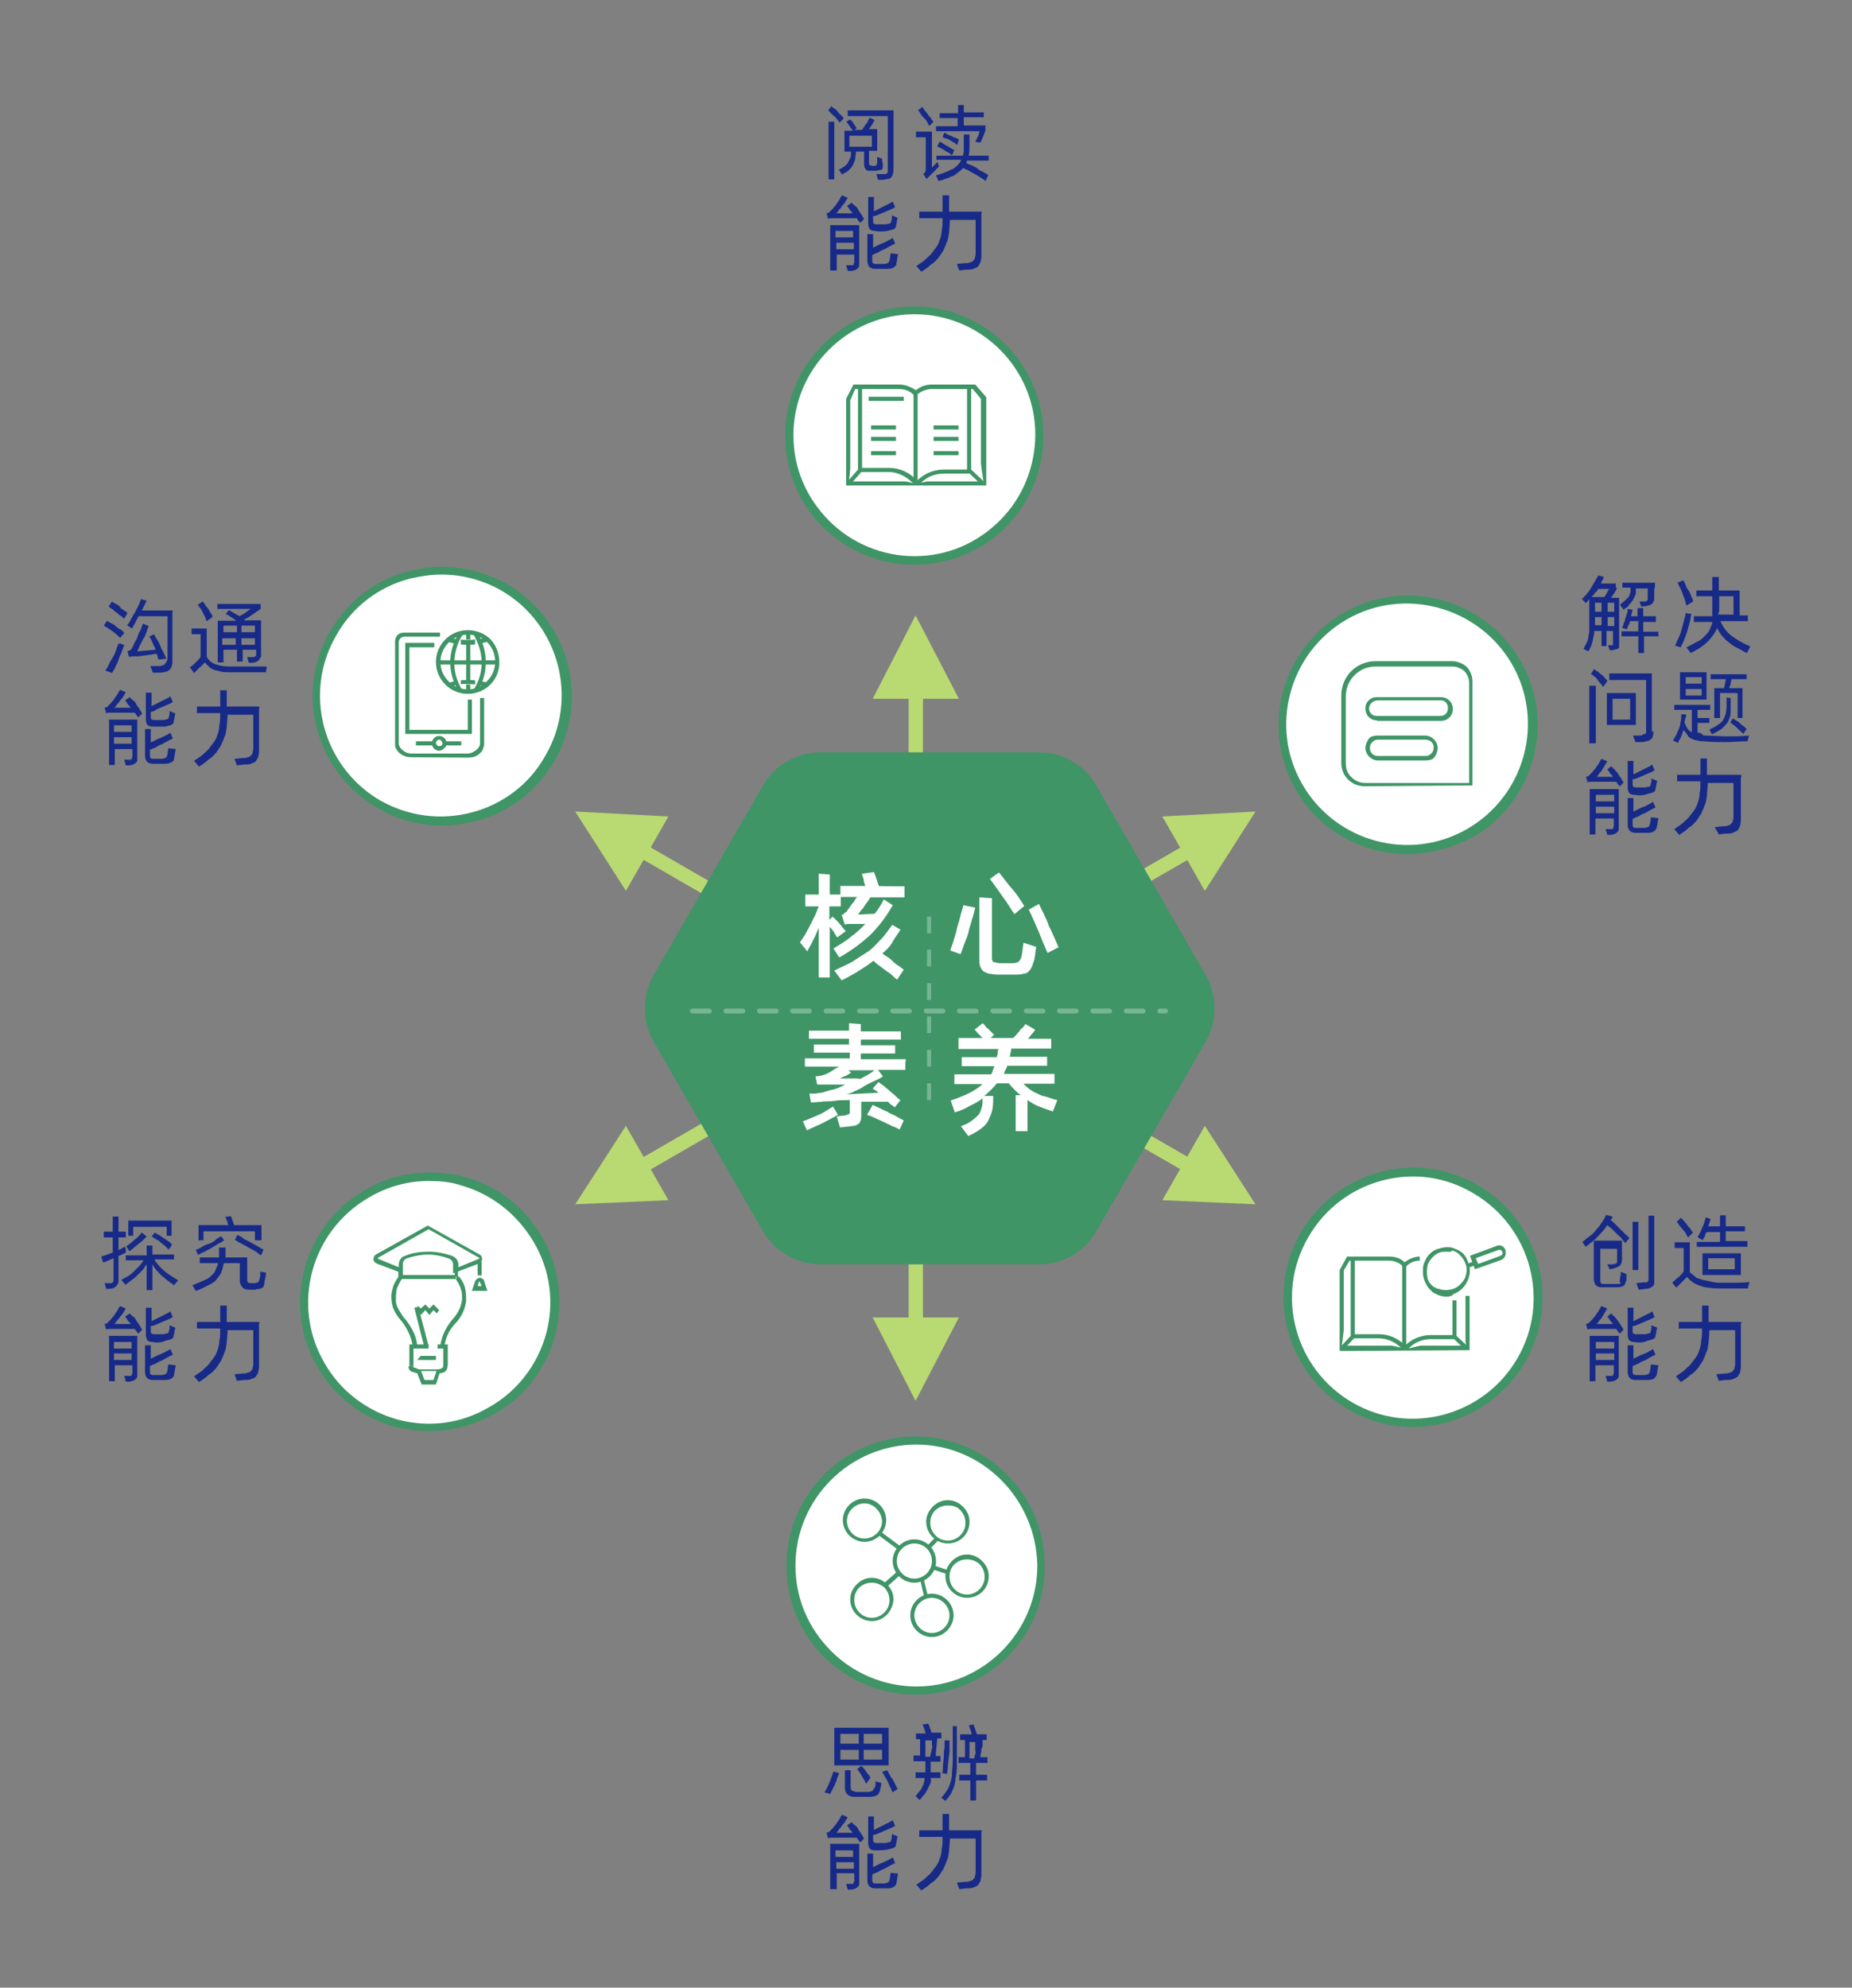 <?xml version="1.0" encoding="utf-8"?>
<!-- Generator: Adobe Illustrator 24.2.3, SVG Export Plug-In . SVG Version: 6.00 Build 0)  -->
<svg version="1.1" id="图层_1" xmlns="http://www.w3.org/2000/svg" xmlns:xlink="http://www.w3.org/1999/xlink" x="0px" y="0px"
	 viewBox="0 0 453.3 486.4" style="enable-background:new 0 0 453.3 486.4;" xml:space="preserve">
<rect x="0" y="0" width="453.3" height="486.4" fill="#808080" stroke="none"/>
<style type="text/css">
	.st0{fill:#B9DA72;}
	.st1{fill:#3F9566;}
	.st2{fill:#FFFFFF;}
	.st3{fill:none;}
	.st4{fill:#172A88;}
	.st5{opacity:0.3;}
</style>
<g>
	<g>
		<g>
			<g>
				<rect x="222.4" y="170.2" class="st0" width="3.5" height="27.5"/>
			</g>
			<g>
				<polygon class="st0" points="224.1,150.6 213.6,171 234.7,171 				"/>
			</g>
		</g>
		<g>
			<g>
				<rect x="222.4" y="295.7" class="st0" width="3.5" height="27.5"/>
			</g>
			<g>
				<polygon class="st0" points="224.1,342.8 234.7,322.4 213.6,322.4 				"/>
			</g>
		</g>
	</g>
	<g>
		<g>
			<g>
				<rect x="168" y="201.7" transform="matrix(0.5 -0.866 0.866 0.5 -101.697 254.733)" class="st0" width="3.5" height="27.5"/>
			</g>
			<g>
				<polygon class="st0" points="140.8,198.6 153.2,218 163.6,199.8 				"/>
			</g>
		</g>
		<g>
			<g>
				
					<rect x="276.7" y="264.3" transform="matrix(0.5 -0.866 0.866 0.5 -101.63 380.137)" class="st0" width="3.5" height="27.5"/>
			</g>
			<g>
				<polygon class="st0" points="307.3,294.7 294.9,275.5 284.5,293.7 				"/>
			</g>
		</g>
	</g>
	<g>
		<g>
			<g>
				
					<rect x="155.9" y="276.4" transform="matrix(0.866 -0.5 0.5 0.866 -116.317 122.087)" class="st0" width="27.5" height="3.5"/>
			</g>
			<g>
				<polygon class="st0" points="140.8,294.7 163.6,293.7 153.2,275.5 				"/>
			</g>
		</g>
		<g>
			<g>
				<rect x="264.7" y="213.7" transform="matrix(0.866 -0.5 0.5 0.866 -70.389 168.093)" class="st0" width="27.5" height="3.5"/>
			</g>
			<g>
				<polygon class="st0" points="307.3,198.6 284.5,199.8 294.9,218 				"/>
			</g>
		</g>
	</g>
</g>
<g>
	<path class="st1" d="M254.3,184.1h-53.5c-5.9,0-11.2,3.1-14.1,8.2L160,238.6c-2.9,5.1-2.9,11.2,0,16.3l26.7,46.3
		c2.9,5.1,8.4,8.2,14.1,8.2h53.5c5.9,0,11.2-3.1,14.1-8.2l26.7-46.3c2.9-5.1,2.9-11.2,0-16.3l-26.7-46.3
		C265.5,187.1,260,184.1,254.3,184.1z"/>
</g>
<g>
	<path class="st2" d="M204.9,229.4c-0.2-0.4-0.6-0.8-0.8-1.4c-0.4-0.4-0.6-0.8-1-1.2v12.4h-2.7v-12.2c-0.4,1-0.8,2-1.4,3.1
		c-0.4,1-1,1.8-1.4,2.7l-1.8-2.2c0.4-0.6,0.8-1.2,1.2-1.8c0.4-0.8,0.8-1.4,1.2-2.2c0.4-0.8,0.8-1.6,1.2-2.4c0.4-0.8,0.6-1.6,1-2.4
		h-3.3v-2.9h3.3v-5.1l2.7,0.2v4.9h2.7v2.9H203v3.3l0.8-0.8c0.2,0.2,0.4,0.4,0.8,0.8c0.4,0.4,0.6,0.6,0.8,0.8c0.2,0.4,0.6,0.6,0.8,1
		c0.2,0.4,0.6,0.6,0.8,1L204.9,229.4z M221.4,216.9v2.7H213c-0.2,0.4-0.4,0.8-0.8,1.2c-0.2,0.4-0.6,0.8-0.8,1.2
		c-0.2,0.4-0.6,0.6-0.8,1c-0.2,0.2-0.4,0.6-0.6,0.8l4.1-0.2c0.8-1,1.6-2.2,2.2-3.5l2.2,1.4c-1.6,2.9-3.5,5.3-5.5,7.3
		c-2.2,2-4.7,3.9-7.6,5.5l-1.4-2.2c1.6-1,3.1-1.8,4.3-2.9c1.2-0.8,2.2-1.8,3.5-3.1c-0.4,0-1,0-1.4,0s-1,0-1.4,0c-0.4,0-0.8,0-1.2,0
		c-0.4,0-0.8,0-1,0.2l-0.8-2.4c0.2,0,0.6-0.2,0.6-0.4c0.2-0.2,0.4-0.2,0.6-0.4c0.2-0.2,0.2-0.4,0.4-0.6s0.4-0.6,0.6-0.8
		c0.2-0.4,0.4-0.6,0.8-1c0.2-0.4,0.4-0.8,0.8-1.2h-4.1v-2.7h6.1c-0.2-0.6-0.4-1-0.4-1.6c-0.2-0.6-0.4-1-0.4-1.4l2.9-0.4
		c0.2,0.4,0.4,1,0.6,1.6c0.2,0.6,0.4,1.2,0.6,1.8C215.1,216.9,221.4,216.9,221.4,216.9z M220.4,227.5c-0.6,1-1.4,2-2,3.1
		s-1.4,1.8-2.4,2.7c0.4,0.4,0.8,0.6,1.4,1c0.6,0.4,1,0.8,1.4,1.2c0.4,0.4,1,0.8,1.4,1c0.4,0.4,0.8,0.6,1,0.8l-1.6,2.4
		c-0.4-0.2-0.8-0.6-1.2-1c-0.4-0.4-1-0.8-1.6-1.2s-1-0.8-1.6-1.2s-1-0.8-1.4-1.2c-1,0.8-2.2,1.6-3.5,2.4c-1.2,0.8-2.7,1.6-4.3,2.4
		l-1.8-2.4c1.6-0.8,3.1-1.4,4.5-2.2c1.2-0.8,2.4-1.6,3.7-2.4c1.2-0.8,2-1.8,3.1-2.9c1-1,1.8-2.2,2.9-3.7L220.4,227.5z"/>
	<path class="st2" d="M232.6,232.6c0.2-0.8,0.6-1.6,0.8-2.4c0.2-0.8,0.6-1.8,0.8-2.9c0.2-1,0.6-1.8,0.8-2.9c0.2-1,0.6-1.8,0.8-2.9
		l2.9,0.6c-0.2,0.8-0.4,1.8-0.8,2.9c-0.2,1-0.6,1.8-0.8,2.9c-0.2,1-0.6,1.8-1,2.9c-0.4,1-0.6,1.8-1,2.7L232.6,232.6z M242.8,233.7
		c0,0.4,0,0.8,0,1s0.2,0.4,0.2,0.6c0.2,0.2,0.4,0.2,0.6,0.2s0.6,0.2,1,0.2c1,0,2,0,3.1,0c0.4,0,0.8,0,1.2-0.2c0.2,0,0.6-0.2,0.6-0.4
		c0.2-0.2,0.2-0.4,0.4-0.6c0-0.2,0.2-0.6,0.2-0.8c0-0.4,0.2-1,0.2-1.4s0.2-1,0.2-1.6l3.1,1c0,0.6-0.2,1.2-0.2,1.6
		c0,0.4-0.2,1-0.2,1.4c-0.2,0.6-0.4,1.2-0.6,1.8c-0.2,0.4-0.4,0.8-0.8,1.2c-0.4,0.4-0.8,0.6-1.4,0.6c-0.6,0.2-1.2,0.2-2,0.2
		c-1.4,0-2.9,0-4.3,0c-0.8,0-1.4-0.2-2-0.2c-0.6-0.2-1-0.4-1.4-0.6c-0.4-0.4-0.6-0.8-0.8-1.2c-0.2-0.6-0.2-1.2-0.2-2v-14.9l3.1,0.2
		v13.9H242.8z M244.5,213.5c1.2,1.4,2.2,2.9,3.3,4.1s2,2.7,2.9,4.1l-2.4,2c-1-1.4-1.8-2.9-2.9-4.3c-1-1.4-2-2.9-3.1-4.3L244.5,213.5
		z M254.3,221.2c0.8,1.8,1.8,3.5,2.4,5.3c0.8,1.6,1.6,3.5,2.4,5.3l-2.7,1.4c-0.8-1.8-1.6-3.7-2.2-5.3c-0.8-1.8-1.6-3.7-2.4-5.3
		L254.3,221.2z"/>
	<path class="st2" d="M205.1,272.8c-1,0.6-2.2,1.2-3.7,2c-1.2,0.6-2.7,1.2-3.9,1.8l-1-2.2c1.2-0.4,2.4-1,3.9-1.6
		c1.4-0.6,2.4-1.4,3.5-2L205.1,272.8z M221.6,259.8v2h-6.7l1.2,1.6c-0.8,0.6-1.8,1-2.7,1.4c-0.8,0.4-1.6,0.8-2.2,1.2
		c-0.6,0.4-1.4,0.8-2,1c-0.6,0.4-1.4,0.6-2,0.8l7.8-0.4c-0.2-0.2-0.4-0.4-0.8-0.6c-0.4-0.2-0.4-0.4-0.6-0.4l1.4-1.6
		c0.4,0.2,0.8,0.6,1.4,1c0.4,0.4,1,0.8,1.4,1.2c0.4,0.4,1,0.8,1.4,1.2c0.4,0.4,0.8,0.8,1.2,1l-1.4,1.8c-0.2-0.2-0.4-0.4-0.8-0.6
		c-0.2-0.2-0.6-0.4-0.8-0.8c-0.4,0-0.8,0-1.2,0s-1,0-1.6,0s-1.2,0-1.8,0s-1.4,0-2,0v3.3c0,0.6,0,1-0.2,1.4c-0.2,0.4-0.2,0.6-0.6,0.8
		c-0.4,0.2-0.6,0.4-1,0.4s-1,0.2-1.6,0.2l-1.8,0.2l-0.8-2.7l1.6-0.2c0.4,0,0.6,0,0.8-0.2c0.2,0,0.4,0,0.6-0.2s0.2-0.2,0.2-0.4
		c0-0.2,0-0.4,0-0.6v-2.4c-1.4,0-2.7,0-3.9,0.2c-1.2,0.2-2.2,0-2.9,0.2l-2.7,0.2l-0.4-2.2c0.4,0,0.8,0,1.4,0c0.6,0,1-0.2,1.6-0.2
		c0.8-0.2,1.8-0.6,2.9-0.8c1-0.2,2-0.8,2.9-1.2c-0.8,0-1.8,0-2.7,0s-1.6,0-2.2,0c-0.2,0-0.6,0-1,0c-0.4,0-0.8,0-1,0l-0.4-2
		c0.6,0,1.2-0.2,1.4-0.2c0.2,0,0.6-0.2,0.8-0.2c0.4-0.2,1-0.4,1.6-0.8c0.6-0.4,1.2-0.8,2-1.2h-8.4v-2h11v-1.4h-8.8v-2h8.6v-1.4h-9.8
		v-2h9.8v-1.8l2.9,0.2v1.8h9.8v2h-9.8v1.4h8.4v2h-8.4v1.4h11V259.8z M210.8,263.9c0.6-0.4,1.2-0.6,1.8-1s1-0.6,1.4-1h-6.3l0.6,0.6
		c-0.4,0.2-0.8,0.6-1.4,0.8s-0.8,0.4-1.4,0.6c0.4,0,0.8,0,1.2,0c0.4,0,0.8,0,1.4,0c0.4,0,1,0,1.4,0
		C210,263.9,210.4,264.1,210.8,263.9z M213.6,270.4c0.6,0.2,1.2,0.6,1.8,0.8c0.6,0.4,1.4,0.6,2,1c0.6,0.4,1.4,0.6,2,1
		c0.6,0.4,1.2,0.6,1.8,1l-1,2.2c-0.4-0.2-1-0.6-1.8-0.8c-0.6-0.4-1.4-0.6-2-1c-0.8-0.4-1.4-0.6-2.2-1c-0.8-0.4-1.4-0.6-2-0.8
		L213.6,270.4z"/>
	<path class="st2" d="M257.7,272c-1.2-0.4-2.2-0.8-3.3-1.2s-2-1-2.9-1.6v7.6h-2.9v-8.8h1.2c-1-0.8-2-1.8-2.9-2.9H244
		c-0.8,1-1.8,2-3.1,3.1h2.2c0,1.2,0,2.2-0.2,3.3c-0.2,1-0.6,1.8-1,2.7c-0.4,0.8-1,1.4-1.8,2c-0.8,0.6-1.8,1.2-3.1,1.8l-1.8-2.4
		c1-0.4,2-0.8,2.7-1.4c0.6-0.4,1.2-1,1.6-1.4c0.4-0.4,0.6-1.2,0.8-1.8c0.2-0.6,0.2-1.4,0.2-2.2c-0.8,0.6-1.8,1.2-3.1,1.8
		c-1,0.6-2.2,1.2-3.7,1.6l-1-2.9c1.8-0.6,3.3-1.2,4.5-1.8s2.4-1.4,3.3-2.2h-6.9v-2.4h9c0.2-0.4,0.4-0.6,0.4-1c0.2-0.4,0.2-0.6,0.4-1
		h-8v-2.2h8.6c0-0.4,0.2-0.6,0.2-1c0-0.4,0-0.6,0.2-1h-9.8v-2.7h5.9c-0.4-0.4-0.8-0.8-1.2-1.2c-0.4-0.4-0.6-0.8-0.8-0.8l2-1.6
		c0.2,0.2,0.4,0.2,0.6,0.6c0.2,0.4,0.6,0.6,0.8,0.8c0.2,0.2,0.6,0.6,0.8,0.8c0.2,0.2,0.4,0.4,0.6,0.6l-0.8,0.8h5.5
		c0.2-0.2,0.6-0.6,0.8-0.8c0.2-0.4,0.6-0.6,0.8-1c0.2-0.4,0.6-0.6,0.8-0.8c0.2-0.2,0.4-0.6,0.6-0.8l2.4,1.4c-0.2,0.2-0.4,0.6-0.8,1
		c-0.4,0.4-0.6,0.8-1,1.2h5.7v2.4h-9.8c0,0.4,0,0.8-0.2,1c0,0.4,0,0.6-0.2,1h9.2v2.2h-9.8c0,0.4-0.2,0.6-0.4,1
		c-0.2,0.4-0.2,0.6-0.4,1h12.4v2.4h-7.6c0.4,0.4,1,1,1.6,1.4c0.6,0.4,1.2,0.8,1.8,1c0.6,0.4,1.4,0.6,2.2,0.8
		c0.8,0.2,1.6,0.6,2.7,0.8L257.7,272z"/>
</g>
<g>
	<g>
		<circle class="st2" cx="224.3" cy="383" r="30.6"/>
		<path class="st1" d="M224.1,414.7c-8.4,0-16.3-3.3-22.4-9.2c-5.9-5.9-9.2-13.9-9.2-22.4c0-17.3,14.1-31.6,31.6-31.6l0,0
			c17.3,0,31.6,14.1,31.6,31.6l0,0C255.9,400.6,241.6,414.7,224.1,414.7C224.3,414.7,224.3,414.7,224.1,414.7z M224.3,353.5
			C224.1,353.5,224.1,353.5,224.3,353.5c-16.3,0-29.6,13.3-29.6,29.6c0,8,3.1,15.3,8.8,21c5.5,5.5,13.1,8.6,20.8,8.6l0,0
			c16.3,0,29.6-13.3,29.6-29.6C253.6,366.7,240.4,353.5,224.3,353.5z"/>
	</g>
	<g>
		<g>
			
				<rect x="217.8" y="370.1" transform="matrix(0.597 -0.803 0.803 0.597 -214.975 327.538)" class="st1" width="1" height="14.9"/>
		</g>
		<g>
			<polygon class="st1" points="225.7,381 224.9,380.4 232,373 232.8,373.7 			"/>
		</g>
		<g>
			
				<rect x="229.8" y="378.7" transform="matrix(0.317 -0.948 0.948 0.317 -207.013 480.689)" class="st1" width="1" height="10.8"/>
		</g>
		<g>
			<polygon class="st1" points="227.1,394.7 224.7,384.3 225.5,384.1 228.1,394.5 			"/>
		</g>
		<g>
			<polygon class="st1" points="214.1,391 213.2,390.2 221.4,383 222,383.9 			"/>
		</g>
		<g>
			<circle class="st2" cx="223.8" cy="382" r="4.7"/>
			<path class="st1" d="M223.8,387.3c-2.9,0-5.3-2.4-5.3-5.3c0-2.9,2.4-5.3,5.3-5.3s5.3,2.4,5.3,5.3
				C229.2,384.9,226.7,387.3,223.8,387.3z M223.8,377.7c-2.2,0-4.3,1.8-4.3,4.3c0,2.2,1.8,4.3,4.3,4.3c2.2,0,4.3-1.8,4.3-4.3
				S226.1,377.7,223.8,377.7z"/>
		</g>
		<g>
			<circle class="st2" cx="232" cy="372.6" r="4.7"/>
			<path class="st1" d="M232,377.7c-2.9,0-5.3-2.4-5.3-5.3c0-1.4,0.6-2.7,1.6-3.7s2.2-1.6,3.7-1.6l0,0c1.4,0,2.7,0.6,3.7,1.6
				s1.6,2.2,1.6,3.7C237.3,375.5,234.9,377.7,232,377.7z M232,368.4L232,368.4c-1.2,0-2.2,0.4-3.1,1.2c-0.8,0.8-1.2,1.8-1.2,3.1
				c0,2.2,1.8,4.3,4.3,4.3c2.2,0,4.3-1.8,4.3-4.3c0-1.2-0.4-2.2-1.2-3.1S233.2,368.4,232,368.4z"/>
		</g>
		<g>
			<circle class="st2" cx="236.7" cy="385.9" r="4.7"/>
			<path class="st1" d="M236.7,391c-2.9,0-5.3-2.4-5.3-5.3c0-1.4,0.6-2.7,1.6-3.7c1-1,2.2-1.6,3.7-1.6l0,0c1.4,0,2.7,0.6,3.7,1.6
				s1.6,2.2,1.6,3.7C242,388.8,239.6,391,236.7,391z M236.7,381.6L236.7,381.6c-1.2,0-2.2,0.4-3.1,1.2c-0.8,0.8-1.2,1.8-1.2,3.1
				c0,2.2,1.8,4.3,4.3,4.3c2.2,0,4.3-1.8,4.3-4.3c0-1.2-0.4-2.2-1.2-3.1C238.9,382,237.9,381.6,236.7,381.6z"/>
		</g>
		<g>
			<circle class="st2" cx="228.1" cy="395.3" r="4.7"/>
			<path class="st1" d="M228.1,400.6c-2.9,0-5.3-2.4-5.3-5.3c0-2.9,2.4-5.3,5.3-5.3s5.3,2.4,5.3,5.3
				C233.4,398.1,231,400.6,228.1,400.6z M228.1,391c-2.2,0-4.3,1.8-4.3,4.3c0,2.2,1.8,4.3,4.3,4.3c2.2,0,4.3-1.8,4.3-4.3
				C232.4,393,230.4,391,228.1,391z"/>
		</g>
		<g>
			<circle class="st2" cx="213.4" cy="391.4" r="4.7"/>
			<path class="st1" d="M213.4,396.7c-2.9,0-5.3-2.4-5.3-5.3c0-1.4,0.6-2.7,1.6-3.7s2.2-1.6,3.7-1.6l0,0c1.4,0,2.7,0.6,3.7,1.6
				c1,1,1.6,2.2,1.6,3.7C218.5,394.3,216.3,396.7,213.4,396.7z M213.4,387.3L213.4,387.3c-1.2,0-2.2,0.4-3.1,1.2
				c-0.8,0.8-1.2,1.8-1.2,3.1c0,2.2,1.8,4.3,4.3,4.3c2.2,0,4.3-1.8,4.3-4.3c0-1.2-0.4-2.2-1.2-3.1
				C215.5,387.7,214.5,387.3,213.4,387.3z"/>
		</g>
		<g>
			<circle class="st2" cx="211.6" cy="372" r="4.7"/>
			<path class="st1" d="M211.6,377.3c-2.9,0-5.3-2.4-5.3-5.3c0-2.9,2.4-5.3,5.3-5.3s5.3,2.4,5.3,5.3
				C216.9,374.9,214.5,377.3,211.6,377.3z M211.6,367.9c-2.2,0-4.3,1.8-4.3,4.3c0,2.2,1.8,4.3,4.3,4.3c2.2,0,4.3-1.8,4.3-4.3
				C215.7,369.8,213.8,367.9,211.6,367.9z"/>
		</g>
	</g>
</g>
<g>
	<g>
		<circle class="st2" cx="105.1" cy="318.6" r="30.6"/>
		<path class="st1" d="M105.1,350.2c-2.7,0-5.5-0.4-8.2-1c-8.2-2.2-14.9-7.3-19.2-14.7c-8.8-15.1-3.5-34.5,11.6-43.3l0,0
			c7.3-4.3,15.9-5.3,24.1-3.3c8.2,2.2,14.9,7.3,19.2,14.7c4.3,7.3,5.3,15.9,3.3,24.1c-2.2,8.2-7.3,14.9-14.7,19.2
			C115.9,348.8,110.6,350.2,105.1,350.2z M104.9,289c-5.1,0-10.2,1.4-14.7,4.1l0,0c-14.1,8.2-19,26.3-10.8,40.4
			c3.9,6.9,10.4,11.8,18,13.9c7.6,2,15.5,1,22.4-3.1c6.9-3.9,11.8-10.4,13.9-18c2-7.6,1-15.5-3.1-22.4c-4.1-6.9-10.4-11.8-18-13.9
			C110.2,289.2,107.5,289,104.9,289z"/>
	</g>
	<g>
		<g>
			<g id="XMLID_151_">
				<g id="XMLID_153_">
					<line class="st3" x1="117.3" y1="308.8" x2="117.3" y2="312"/>
					<rect x="116.9" y="308.8" class="st1" width="1" height="3.3"/>
				</g>
				<g id="XMLID_152_">
					<path class="st2" d="M117.3,313L117.3,313c0.2,0,0.6,0.2,0.6,0.4l0.6,1.8h-2.4l0.6-1.8C116.9,313.3,117.1,313,117.3,313z"/>
					<path class="st1" d="M115.5,315.9l0.8-2.4c0.2-0.4,0.6-0.8,1.2-0.8c0.4,0,1,0.4,1,0.8l0.8,2.4H115.5z M117.3,313.5
						C117.3,313.5,117.3,313.7,117.3,313.5l-0.4,1.2h1L117.3,313.5C117.5,313.7,117.5,313.5,117.3,313.5z"/>
				</g>
			</g>
			<g id="XMLID_150_">
				<path class="st2" d="M111.6,309.4v3.1H97.9v-3.1c0-0.8,0.4-1.6,1.2-1.8c1.4-0.6,3.3-1,5.7-1c2.2,0,4.1,0.6,5.3,1
					C111.2,307.7,111.6,308.6,111.6,309.4z"/>
				<path class="st1" d="M97.5,313v-3.7c0-1,0.6-2,1.6-2.2c1.8-0.8,3.9-1,5.9-1c1.8,0,3.7,0.4,5.5,1c1,0.4,1.6,1.2,1.6,2.2v3.7H97.5
					z M104.9,306.9c-1.8,0-3.7,0.4-5.3,1c-0.6,0.2-1,0.8-1,1.4v2.7h12.7v-2.7c0-0.6-0.4-1.2-1-1.4
					C108.5,307.3,106.7,306.9,104.9,306.9L104.9,306.9z"/>
			</g>
			<g id="XMLID_148_">
				<path class="st2" d="M117.1,308.6l-5.5,2.2v-1.4c0-0.8-0.4-1.6-1.2-1.8c-1.2-0.4-3.1-1-5.3-1c-2.4,0-4.3,0.6-5.7,1
					c-0.8,0.2-1.2,1-1.2,1.8v1.4l-5.5-2.2c-0.6-0.2-0.6-1,0-1.4l12.4-7.1l12.4,7.1C117.7,307.5,117.7,308.4,117.1,308.6z"/>
				<path class="st1" d="M98.5,311.6l-6.3-2.4c-0.4-0.2-0.8-0.6-0.8-1c0-0.4,0.2-1,0.6-1.2l12.7-7.1l12.7,7.1
					c0.4,0.2,0.6,0.6,0.6,1.2c0,0.4-0.4,0.8-0.8,1l-6.3,2.4v-2.2c0-0.6-0.4-1.2-1-1.4c-1.6-0.6-3.5-1-5.1-1c-1.8,0-3.7,0.4-5.5,1
					c-0.6,0.2-1,0.8-1,1.4v2.2H98.5z M104.9,300.8l-12.2,6.9c-0.2,0-0.2,0.2-0.2,0.2s0,0.2,0.2,0.2l4.9,2v-0.6c0-1,0.6-2,1.6-2.2
					c1.8-0.8,3.9-1,5.9-1c1.8,0,3.7,0.4,5.5,1c1,0.4,1.6,1.2,1.6,2.2v0.6l4.9-2c0.2,0,0.2-0.2,0.2-0.2s0-0.2-0.2-0.2L104.9,300.8z"
					/>
			</g>
		</g>
		<g>
			<g>
				<path class="st2" d="M111.6,312.4c0.8,0.8,1.2,2,1.6,3.1c0.2,0.8,0.2,1.6,0.2,2.4c-0.2,1.8-1.2,3.5-2.2,4.9
					c-2.9,3.5-2.9,6.5-2.9,6.5"/>
				<path class="st1" d="M108.8,329.6h-1c0-0.2,0-3.3,3.1-6.9c1.4-1.6,2-3.1,2.2-4.7c0-0.8,0-1.6-0.2-2.2c-0.2-1-0.8-2-1.4-2.9
					l0.8-0.6c0.8,1,1.4,2,1.6,3.3c0.2,0.8,0.2,1.8,0.2,2.7c-0.2,1.6-0.8,3.5-2.4,5.3C108.8,326.5,108.8,329.6,108.8,329.6z"/>
			</g>
			<g>
				<path class="st2" d="M98.1,312.4L98.1,312.4c-0.6,0.8-1.2,1.8-1.4,2.9c-0.2,1.2-0.2,2.2-0.2,3.3c0.2,1.6,1.4,2.9,2.2,4.3
					c2.9,3.9,2.9,6.7,2.9,6.7"/>
				<path class="st1" d="M102,329.6h-1c0,0,0-2.7-2.7-6.3l-0.2-0.2c-1-1.2-2-2.7-2.2-4.3c-0.2-1.2-0.2-2.2,0.2-3.5
					c0.2-1,0.8-2,1.6-3.1l0.8,0.6c-0.6,0.8-1,1.6-1.4,2.7c-0.2,1-0.2,2-0.2,3.1c0.2,1.4,1.2,2.7,2,3.9l0.2,0.2
					C102.2,326.5,102.2,329.4,102,329.6z"/>
			</g>
			<g>
				<g>
					<line class="st3" x1="101" y1="332.4" x2="106.7" y2="332.4"/>
					<rect x="101" y="331.8" class="st1" width="5.7" height="1"/>
				</g>
				<g>
					<path class="st2" d="M100.8,334.1v0.2c0,0.2,0.2,0.6,0.4,0.8h0.2c0.4,0.2,1,0.4,1.6,0.4h4.1c0.6,0,1.4-0.2,1.8-0.6l0,0
						c0.2-0.2,0.4-0.4,0.4-0.6v-0.4"/>
					<path class="st1" d="M102.8,336.1c-0.6,0-1.4-0.2-1.8-0.4h-0.2c-0.4-0.2-0.8-0.6-0.8-1.2v-0.2h1.2v0.2c0,0,0,0.2,0.2,0.2h0.2
						c0.4,0.2,0.8,0.4,1.2,0.4h4.1c0.6,0,1.2-0.2,1.4-0.4l0.2-0.2v-0.4h1v0.4c0,0.4-0.2,0.8-0.4,1c-0.4,0.4-1.2,0.6-2,0.6H102.8z"/>
				</g>
				<g>
					<polyline class="st2" points="107.1,329.6 109.2,329.6 109.2,334.3 					"/>
					<polygon class="st1" points="108.5,334.3 108.5,330 107.1,330 107.1,329 109.6,329 109.6,334.3 					"/>
				</g>
				<g>
					<polyline class="st2" points="100.8,334.3 100.8,329.6 104.9,329.6 					"/>
					<polygon class="st1" points="100.2,334.3 100.2,329 104.9,329 104.9,330 101.2,330 101.2,334.3 					"/>
				</g>
			</g>
			<g>
				<polyline class="st2" points="102.4,335.5 103.7,338.1 106.3,338.1 107.3,335.5 				"/>
				<polygon class="st1" points="106.7,338.8 103.2,338.8 102,335.7 103,335.3 103.9,337.7 106.1,337.7 106.9,335.3 107.7,335.7 
									"/>
			</g>
			<g>
				<line class="st3" x1="104.5" y1="329.6" x2="102" y2="320"/>
				<polygon class="st1" points="103.9,329.8 101.4,320 102.4,319.8 104.9,329.4 				"/>
			</g>
			<g>
				<polyline class="st2" points="102,320 103,321 104.1,320 105.1,321 106.1,320 107.1,321 				"/>
				<polygon class="st1" points="103,321.8 101.6,320.4 102.4,319.6 103,320.2 104.1,319.2 105.1,320.2 106.1,319.2 107.5,320.6 
					106.9,321.4 106.1,320.6 105.1,321.8 104.1,320.6 				"/>
			</g>
		</g>
	</g>
</g>
<g>
	<g>
		<circle class="st2" cx="223.8" cy="106.5" r="30.6"/>
		<path class="st1" d="M223.8,138.2c-8.4,0-16.3-3.3-22.4-9.2c-5.9-5.9-9.2-13.9-9.2-22.4c0-17.3,14.1-31.6,31.6-31.6l0,0
			c17.3,0,31.6,14.1,31.6,31.6l0,0c0,8.4-3.3,16.3-9.2,22.4C240.2,134.9,232.2,138.2,223.8,138.2L223.8,138.2z M223.8,76.9
			L223.8,76.9c-16.3,0-29.6,13.3-29.6,29.6c0,8,3.1,15.3,8.8,21c5.5,5.5,13.1,8.6,20.8,8.6l0,0c8,0,15.3-3.1,21-8.8
			c5.5-5.5,8.6-13.1,8.6-21l0,0C253.4,90.2,240.2,76.9,223.8,76.9z"/>
	</g>
	<g id="XMLID_185_">
		<g id="XMLID_234_">
			<path class="st2" d="M207.5,98v20.4h33.1v-21l-2.2-2.7h-10.2c-1.4,0-2.9,0.6-4.1,1.6l0,0l0,0c-1-1-2.4-1.6-4.1-1.6h-10.8
				L207.5,98z"/>
			<path class="st1" d="M207.1,118.8V97.6l1.8-3.5h11.2c1.4,0,2.9,0.6,4.1,1.4c1.2-1,2.4-1.4,4.1-1.4h10.4l2.7,3.1v21.6H207.1z
				 M208.1,98v19.8h32V97.6l-2-2.4h-10c-1.4,0-2.7,0.6-3.7,1.4l-0.4,0.4l-0.4-0.4c-1-1-2.2-1.4-3.7-1.4h-10.6L208.1,98z"/>
		</g>
		<g id="XMLID_233_">
			<line class="st3" x1="224.3" y1="96.3" x2="224.3" y2="118.4"/>
			<rect x="223.6" y="96.3" class="st1" width="1" height="22"/>
		</g>
		<g id="XMLID_232_">
			<polyline class="st2" points="240.8,118.4 237.3,115.1 237.3,94.7 			"/>
			<polygon class="st1" points="240.4,118.8 236.7,115.3 236.7,94.7 237.7,94.7 237.7,114.9 241,118 			"/>
		</g>
		<g id="XMLID_231_">
			<polyline class="st2" points="207.7,118.4 210.6,115.1 210.6,94.7 			"/>
			<polygon class="st1" points="207.9,118.8 207.3,118 210,114.9 210,94.7 211,94.7 211,115.3 			"/>
		</g>
		<g id="XMLID_194_">
			<path class="st2" d="M210.6,115.1h6.9c2.7,0,5.1,1.2,6.7,3.3"/>
			<path class="st1" d="M223.8,118.6c-1.6-1.8-3.9-3.1-6.3-3.1l0,0h-6.9v-1h6.9l0,0c2.9,0,5.3,1.2,7.1,3.3L223.8,118.6z"/>
		</g>
		<g id="XMLID_193_">
			<path class="st2" d="M224.3,118.4l0.2-0.2c1.6-1.8,4.1-2.9,6.5-2.9h6.3"/>
			<path class="st1" d="M224.7,118.8l-0.8-0.6l0.2-0.2c1.8-2,4.3-3.1,6.9-3.1h6.3v1H231c-2.4,0-4.7,1-6.1,2.9L224.7,118.8z"/>
		</g>
		<g id="XMLID_192_">
			<line class="st3" x1="234.9" y1="104.5" x2="228.5" y2="104.5"/>
			<rect x="228.5" y="104.1" class="st1" width="6.1" height="1"/>
		</g>
		<g id="XMLID_191_">
			<line class="st3" x1="234.9" y1="107.6" x2="228.5" y2="107.6"/>
			<rect x="228.5" y="106.9" class="st1" width="6.1" height="1"/>
		</g>
		<g id="XMLID_190_">
			<line class="st3" x1="234.9" y1="110.8" x2="228.5" y2="110.8"/>
			<rect x="228.5" y="110.4" class="st1" width="6.1" height="1"/>
		</g>
		<g id="XMLID_189_">
			<line class="st3" x1="219.4" y1="104.5" x2="213.2" y2="104.5"/>
			<rect x="213.2" y="104.1" class="st1" width="6.1" height="1"/>
		</g>
		<g id="XMLID_188_">
			<line class="st3" x1="221.2" y1="97.8" x2="212.6" y2="97.8"/>
			<rect x="212.6" y="97.1" class="st1" width="8.6" height="1"/>
		</g>
		<g id="XMLID_187_">
			<line class="st3" x1="219.4" y1="107.6" x2="213.2" y2="107.6"/>
			<rect x="213.2" y="106.9" class="st1" width="6.1" height="1"/>
		</g>
		<g id="XMLID_186_">
			<line class="st3" x1="219.4" y1="110.8" x2="213.2" y2="110.8"/>
			<rect x="213.2" y="110.4" class="st1" width="6.1" height="1"/>
		</g>
	</g>
</g>
<g>
	<g>
		<circle class="st2" cx="344.5" cy="177.3" r="30.6"/>
		<path class="st1" d="M344.5,209c-11,0-21.6-5.7-27.3-15.7c-8.8-15.1-3.5-34.5,11.6-43.3l0,0c15.1-8.8,34.5-3.5,43.3,11.6
			c8.8,15.1,3.5,34.5-11.6,43.3C355.3,207.5,349.8,209,344.5,209z M329.6,151.6c-14.1,8.2-19,26.3-10.8,40.4
			c8.2,14.1,26.3,19,40.4,10.8c14.1-8.2,19-26.3,10.8-40.4C361.8,148.4,343.6,143.5,329.6,151.6L329.6,151.6z"/>
	</g>
	<g>
		<g>
			<path class="st2" d="M360,192H334c-2.9,0-5.1-2.2-5.1-5.1v-16.5c0-4.3,3.5-7.8,7.8-8h18.8c2.4,0,4.5,2,4.5,4.5V192z"/>
			<path class="st1" d="M334,192.4c-3.1,0-5.7-2.4-5.7-5.7v-16.5c0-4.7,3.7-8.4,8.4-8.4h18.8l0,0c1.2,0,2.7,0.6,3.5,1.4
				c0.8,0.8,1.4,2.2,1.4,3.5v25.5L334,192.4L334,192.4z M355.5,163.1L355.5,163.1h-18.8c-4.1,0-7.3,3.3-7.3,7.3v16.5
				c0,1.2,0.4,2.4,1.4,3.3c0.8,0.8,2,1.4,3.3,1.4l0,0h25.5v-24.5c0-1-0.4-2-1.2-2.9C357.5,163.5,356.5,163.1,355.5,163.1z"/>
		</g>
		<g>
			<path class="st2" d="M352.8,175.7h-15.7c-1.2,0-2.4-1-2.4-2.4l0,0c0-1.2,1-2.4,2.4-2.4h15.7c1.2,0,2.4,1,2.4,2.4l0,0
				C355.3,174.7,354,175.7,352.8,175.7z"/>
			<path class="st1" d="M337.1,176.3c-1.6,0-2.9-1.2-2.9-2.9c0-0.8,0.2-1.4,0.8-2s1.2-0.8,2-0.8h15.7c1.6,0,2.9,1.2,2.9,2.9
				c0,1.6-1.2,2.9-2.9,2.9H337.1z M352.8,171.4h-15.7c-0.4,0-1,0.2-1.4,0.6c-0.4,0.4-0.6,0.8-0.6,1.4c0,1,0.8,1.8,1.8,1.8h15.7
				c1,0,1.8-0.8,1.8-1.8C354.5,172.4,353.8,171.4,352.8,171.4z"/>
		</g>
		<g>
			<path class="st2" d="M348.9,185.7h-11.6c-1.4,0-2.7-1.2-2.7-2.7l0,0c0-1.4,1.2-2.7,2.7-2.7h11.6c1.4,0,2.7,1.2,2.7,2.7l0,0
				C351.6,184.5,350.4,185.7,348.9,185.7z"/>
			<path class="st1" d="M337.3,186.1c-1.6,0-3.1-1.4-3.1-3.1c0-0.8,0.4-1.6,0.8-2.2c0.4-0.6,1.4-0.8,2.2-0.8h11.6
				c1.6,0,3.1,1.4,3.1,3.1c0,0.8-0.4,1.6-0.8,2.2c-0.4,0.6-1.4,0.8-2.2,0.8H337.3z M348.9,181h-11.6c-0.6,0-1,0.2-1.4,0.6
				s-0.6,0.8-0.6,1.4c0,1.2,0.8,2,2,2h11.6c0.6,0,1-0.2,1.4-0.6c0.4-0.4,0.6-0.8,0.6-1.4C351,182,350.2,181,348.9,181z"/>
		</g>
	</g>
</g>
<g>
	<g>
		<circle class="st2" cx="345.7" cy="317.5" r="30.6"/>
		<path class="st1" d="M345.7,349.2c-5.3,0-10.8-1.4-15.7-4.3c-15.1-8.8-20.4-28.2-11.6-43.3c8.8-15.1,28.2-20.4,43.3-11.6l0,0
			c15.1,8.8,20.4,28.2,11.6,43.3C367.3,343.5,356.7,349.2,345.7,349.2z M345.9,287.9c-10.2,0-20.2,5.3-25.7,14.9
			c-8.2,14.1-3.3,32.2,10.8,40.4s32.2,3.3,40.4-10.8s3.3-32.2-10.8-40.4C355.9,289.2,350.8,287.9,345.9,287.9z"/>
	</g>
	<g>
		<g>
			<g id="XMLID_601_">
				<g id="XMLID_206_">
					<path class="st2" d="M347.5,308.2c-1.4,0-2.7,0.6-3.7,1.6l0,0l0,0c-1-1-2.2-1.6-3.7-1.6h-10l-1.6,2.9v19h30.8v-12.7"/>
					<path class="st1" d="M327.9,330.6v-19.8l1.8-3.3h10.4l0,0c1.4,0,2.7,0.4,3.7,1.4c1-0.8,2.4-1.4,3.7-1.4v1
						c-1.2,0-2.4,0.4-3.3,1.4l-0.4,0.4l-0.4-0.4c-0.8-0.8-2-1.4-3.3-1.4l0,0h-9.8l-1.4,2.4v18.4h29.8v-12.2h1v13.3L327.9,330.6z"/>
				</g>
				<g id="XMLID_621_">
					<line class="st3" x1="343.8" y1="309.6" x2="343.8" y2="330.2"/>
					<rect x="343.2" y="309.6" class="st1" width="1" height="20.4"/>
				</g>
				<g id="XMLID_205_">
					<polyline class="st2" points="359.1,330 355.9,327.1 355.9,318.2 					"/>
					<polygon class="st1" points="358.7,330.4 355.5,327.3 355.5,318.2 356.5,318.2 356.5,326.9 359.6,329.8 					"/>
				</g>
				<g id="XMLID_204_">
					<polyline class="st2" points="328.3,330.2 331.2,327.1 331.2,308.2 					"/>
					<polygon class="st1" points="328.7,330.4 327.9,329.8 330.6,326.9 330.6,308.2 331.6,308.2 331.6,327.3 					"/>
				</g>
				<g id="XMLID_203_">
					<path class="st2" d="M331.2,327.1h6.3c2.4,0,4.7,1,6.3,2.9"/>
					<path class="st1" d="M343.4,330.4c-1.4-1.8-3.7-2.9-5.9-2.9h-6.3v-1h6.3c2.7,0,5.1,1.2,6.7,3.1L343.4,330.4z"/>
				</g>
				<g id="XMLID_202_">
					<path class="st2" d="M343.8,330.2l0.2-0.2c1.6-1.8,3.9-2.7,6.1-2.7h5.9"/>
					<path class="st1" d="M344.2,330.4l-0.8-0.6l0.2-0.2c1.6-1.8,4.1-2.9,6.5-2.9h5.9v1h-5.9c-2.2,0-4.3,1-5.7,2.7H344.2z"/>
				</g>
			</g>
		</g>
		<g id="XMLID_229_">
			<g id="XMLID_241_">
				<path class="st2" d="M360.4,307.5l0.4-0.2l2-0.6l1.4-0.6l2.2-0.8c0.6-0.2,1.4,0,1.6,0.6c0,0,0,0,0,0.2l0,0
					c0.2,0.6-0.2,1.4-0.8,1.6l-2.2,0.8l-1.4,0.6l-2,0.6l-0.4,0.2l-0.2-0.4l-0.6-1.6V307.5z"/>
				<path class="st1" d="M361,310.6l-1.2-3.3l6.5-2.4c0.8-0.4,1.8,0,2.2,1v0.2c0.2,1-0.2,1.8-1,2.2L361,310.6z M361.2,307.9l0.6,1.4
					l5.5-2c0.4-0.2,0.6-0.6,0.4-1c-0.2-0.4-0.6-0.6-1-0.4L361.2,307.9z"/>
			</g>
			<g id="XMLID_237_">
				<path class="st2" d="M357.3,306.9c-0.6-0.4-1-0.6-1.6-0.8c-0.4-0.2-0.8-0.2-1.2-0.2c-0.6,0-1.4,0-2,0.4c-0.6,0.2-1.2,0.6-1.8,1
					c-0.8,0.6-1.2,1.6-1.6,2.4c-0.4,1-0.2,2.2,0.2,3.3c0.4,1,1,1.8,1.6,2.4c0.2,0.2,0.2,0.2,0.4,0.4c0.4,0.2,0.6,0.4,1,0.6
					c1.2,0.4,2.4,0.4,3.9,0c1.4-0.6,2.7-1.6,3.1-3.1c0.6-1.2,0.6-2.7,0.2-3.9C358.9,308.4,358.1,307.5,357.3,306.9z"/>
				<path class="st1" d="M354,317.3c-0.8,0-1.4-0.2-2-0.4c-0.4-0.2-0.8-0.4-1.2-0.6c-0.2-0.2-0.4-0.2-0.4-0.4
					c-0.8-0.6-1.4-1.6-1.8-2.7c-0.4-1.2-0.4-2.4-0.2-3.7c0.4-1,0.8-2,1.6-2.7c0.6-0.6,1.2-1,2-1.2c0.8-0.2,1.4-0.4,2.2-0.4
					c0.4,0,1,0,1.4,0.2c0.6,0.2,1.2,0.4,1.8,0.8l0,0c1,0.6,1.6,1.6,2,2.9c0.6,1.4,0.4,3.1-0.2,4.3c-0.6,1.4-1.8,2.7-3.5,3.3
					C355.5,317.1,354.9,317.3,354,317.3z M354,306.3c-0.6,0-1.2,0-1.6,0.2c-0.6,0.2-1.2,0.6-1.6,1c-0.6,0.6-1.2,1.4-1.4,2.2
					c-0.2,1-0.2,2,0,3.1c0.2,0.8,0.8,1.6,1.4,2c0.2,0.2,0.2,0.2,0.4,0.2c0.2,0.2,0.6,0.4,1,0.4c1,0.4,2.2,0.4,3.5,0
					c1.2-0.4,2.2-1.4,2.9-2.7c0.4-1.2,0.6-2.4,0-3.7c-0.4-1-1-1.6-1.6-2.2l0,0c-0.4-0.4-1-0.6-1.6-0.8
					C355.1,306.5,354.7,306.3,354,306.3C354.2,306.3,354.2,306.3,354,306.3z"/>
			</g>
			<g id="XMLID_236_">
				<line class="st3" x1="359.3" y1="309.4" x2="361" y2="309"/>
				
					<rect x="359.2" y="308.8" transform="matrix(0.939 -0.344 0.344 0.939 -84.46 142.892)" class="st1" width="1.8" height="1"/>
			</g>
		</g>
	</g>
</g>
<g>
	<g>
		<circle class="st2" cx="108.1" cy="170.4" r="30.6"/>
		<path class="st1" d="M108.1,202c-5.5,0-10.8-1.4-15.7-4.3C77.3,189,72,169.6,80.8,154.5c4.3-7.3,11-12.7,19.2-14.7
			c8.2-2.2,16.7-1,24.1,3.1l0,0c15.1,8.8,20.4,28.2,11.6,43.3c-4.3,7.3-11,12.7-19.2,14.7C113.7,201.6,110.8,202,108.1,202z
			 M108.1,140.6c-2.7,0-5.1,0.4-7.8,1c-7.6,2-14.1,6.9-18,13.9c-8.2,14.1-3.3,32.2,10.8,40.4c6.9,3.9,14.9,4.9,22.4,2.9
			c7.6-2,14.1-6.9,18-13.9c8.2-14.1,3.3-32.2-10.8-40.4l0,0C118.3,142,113.2,140.6,108.1,140.6z"/>
	</g>
	<g>
		<g id="XMLID_298_">
			<g id="XMLID_309_">
				<path class="st2" d="M121.8,162c0,4.1-3.3,7.3-7.3,7.3s-7.3-3.3-7.3-7.3c0-4.1,3.3-7.3,7.3-7.3S121.8,158,121.8,162z"/>
				<path class="st1" d="M114.5,169.8c-4.3,0-7.8-3.5-7.8-7.8c0-4.3,3.5-7.8,7.8-7.8l0,0c2,0,4.1,0.8,5.5,2.2
					c1.4,1.4,2.2,3.5,2.2,5.5l0,0C122.4,166.3,118.8,169.8,114.5,169.8z M114.5,155.3L114.5,155.3c-3.7,0-6.7,3.1-6.7,6.7
					c0,3.7,3.1,6.7,6.7,6.7s6.7-3.1,6.7-6.7c0-1.8-0.6-3.5-2-4.9C117.9,155.9,116.3,155.3,114.5,155.3z"/>
			</g>
			<g id="XMLID_308_">
				<line class="st3" x1="114.5" y1="166.7" x2="114.5" y2="169.4"/>
				<rect x="114.1" y="166.7" class="st1" width="1" height="2.7"/>
			</g>
			<g id="XMLID_307_">
				<line class="st3" x1="114.5" y1="154.7" x2="114.5" y2="157.1"/>
				<rect x="114.1" y="154.7" class="st1" width="1" height="2.4"/>
			</g>
			<g id="XMLID_306_">
				<line class="st3" x1="118.5" y1="162" x2="121.8" y2="162"/>
				<rect x="118.5" y="161.6" class="st1" width="3.5" height="1"/>
			</g>
			<g id="XMLID_305_">
				<line class="st3" x1="107.1" y1="162" x2="110.6" y2="162"/>
				<rect x="107.1" y="161.6" class="st1" width="3.5" height="1"/>
			</g>
			<g id="XMLID_304_">
				<path class="st2" d="M109.8,156.5c1.2,0.4,2.9,0.8,4.9,0.8s3.7-0.4,4.7-0.8"/>
				<path class="st1" d="M114.5,157.8c-1.6,0-3.3-0.2-4.9-0.8l0.2-1c1.4,0.4,3.1,0.6,4.7,0.6l0,0c1.6,0,3.1-0.2,4.7-0.6l0.2,1
					C117.9,157.5,116.3,157.8,114.5,157.8L114.5,157.8z"/>
			</g>
			<g id="XMLID_303_">
				<path class="st2" d="M119.4,167.5c-1-0.4-2.9-0.8-4.9-0.8s-3.7,0.4-4.7,0.8"/>
				<path class="st1" d="M110,168.2l-0.4-1c1.6-0.6,3.3-0.8,4.9-0.8c1.6,0,3.5,0.2,5.1,0.8l-0.4,1c-1.4-0.6-3.1-0.8-4.7-0.8
					C112.8,167.3,111.4,167.5,110,168.2z"/>
			</g>
			<g id="XMLID_302_">
				<path class="st2" d="M112.8,154.9c-0.6,0.8-2.2,3.5-2.2,7.1c0,3.7,1.6,6.1,2.2,7.1"/>
				<path class="st1" d="M112.4,169.4c-0.8-1.2-2.2-3.9-2.2-7.3s1.4-6.1,2.2-7.3l0.8,0.6c-0.8,1.2-2,3.7-2,6.9c0,3.3,1.4,5.7,2,6.7
					L112.4,169.4z"/>
			</g>
			<g id="XMLID_301_">
				<path class="st2" d="M116.3,154.9c0.6,0.8,2.2,3.5,2.2,7.1c0,3.7-1.6,6.1-2.2,7.1"/>
				<path class="st1" d="M116.7,169.4l-0.8-0.6c0.8-1.2,2-3.5,2-6.7s-1.4-5.7-2-6.9l0.8-0.6c0.8,1.2,2.2,3.9,2.2,7.3
					C119,165.5,117.5,168.2,116.7,169.4z"/>
			</g>
			<g id="XMLID_300_">
				<line class="st3" x1="114.5" y1="157.1" x2="114.5" y2="166.7"/>
				<rect x="114.1" y="157.1" class="st1" width="1" height="9.6"/>
			</g>
			<g id="XMLID_299_">
				<line class="st3" x1="110.6" y1="162" x2="118.5" y2="162"/>
				<rect x="110.6" y="161.6" class="st1" width="8" height="1"/>
			</g>
		</g>
		<g id="XMLID_289_">
			<path class="st1" d="M100.6,185.3c-1.4,0-2.7-0.6-3.5-1.8c-0.4-0.6-0.4-1-0.4-1.6v-24.9c0-0.6,0.2-1.2,0.6-1.6
				c0.4-0.4,1-0.6,1.6-0.6h8.8v1H99c-0.4,0-0.8,0.2-1,0.4c-0.2,0.2-0.4,0.6-0.4,1V182c0,0.4,0.2,0.6,0.4,1c0.6,0.8,1.6,1.4,2.7,1.4
				h13.7c1,0,2-0.6,2.7-1.4c0.2-0.4,0.4-0.6,0.4-1v-11.2h1V182c0,0.6-0.2,1-0.4,1.6c-0.8,1.2-2,1.8-3.5,1.8L100.6,185.3z"/>
		</g>
		<g id="XMLID_297_">
			<polygon class="st1" points="99.2,179.6 99.2,157.3 106.3,157.3 106.3,158.4 100.2,158.4 100.2,178.6 114.5,178.6 114.5,171.2 
				115.5,171.2 115.5,179.6 			"/>
		</g>
		<g id="XMLID_225_">
			<g id="XMLID_230_">
				<path class="st2" d="M108.8,181.8c0,0.8-0.6,1.2-1.2,1.2c-0.8,0-1.2-0.6-1.2-1.2c0-0.8,0.6-1.2,1.2-1.2
					C108.1,180.6,108.8,181.2,108.8,181.8z"/>
				<path class="st1" d="M107.5,183.7c-1,0-1.8-0.8-1.8-1.8s0.8-1.8,1.8-1.8s1.8,0.8,1.8,1.8l0,0l0,0l0,0c0,0.4-0.2,1-0.6,1.2
					C108.3,183.5,107.9,183.7,107.5,183.7z M107.5,181c-0.4,0-0.8,0.4-0.8,0.8c0,0.4,0.4,0.8,0.8,0.8c0.2,0,0.4,0,0.6-0.2
					s0.2-0.4,0.2-0.6l0,0C108.1,181.4,107.9,181,107.5,181z"/>
			</g>
			<g id="XMLID_228_">
				<line class="st3" x1="106.1" y1="181.8" x2="101.8" y2="181.8"/>
				<rect x="101.8" y="181.4" class="st1" width="4.3" height="1"/>
			</g>
			<g id="XMLID_226_">
				<line class="st3" x1="108.8" y1="181.8" x2="112.8" y2="181.8"/>
				<rect x="108.8" y="181.4" class="st1" width="4.1" height="1"/>
			</g>
		</g>
	</g>
</g>
<g>
	<path class="st4" d="M205.5,30c-0.2-0.2-0.4-0.6-0.6-0.8c-0.2-0.2-0.4-0.6-0.8-0.8c-0.2-0.2-0.6-0.6-0.8-0.8
		c-0.2-0.2-0.4-0.4-0.6-0.6l0.8-1c0.2,0.2,0.4,0.4,0.8,0.6c0.2,0.2,0.6,0.4,0.8,0.8c0.2,0.4,0.6,0.6,0.8,0.8s0.4,0.4,0.6,0.8
		L205.5,30z M202.8,29.8h1.4v14.1h-1.4V29.8z M216.1,40.6c0,0.6-0.2,1-0.6,1c-0.4,0-0.8,0.2-1.4,0.2h-1c-0.6,0-1,0-1.2-0.4
		c-0.2-0.2-0.4-0.6-0.4-1.2v-3.1h-2c0,0.8-0.2,1.4-0.2,2c-0.2,0.6-0.4,1-0.6,1.4c-0.2,0.4-0.6,0.8-1,1.2s-1,0.6-1.6,1l-0.8-1.2
		c0.6-0.2,1-0.6,1.4-0.8s0.6-0.6,0.8-0.8c0.2-0.4,0.4-0.8,0.6-1.2s0.2-1,0.2-1.6h-1.6V32h2c0-0.2-0.2-0.4-0.4-0.6
		c-0.2-0.2-0.2-0.4-0.4-0.6c-0.2-0.2-0.2-0.4-0.4-0.6c-0.2-0.2-0.2-0.4-0.4-0.4l1-0.6c0,0.2,0.2,0.2,0.4,0.4
		c0.2,0.2,0.2,0.4,0.4,0.6s0.2,0.4,0.4,0.6c0.2,0.2,0.2,0.4,0.4,0.6l-0.6,0.4h1.8c0.2-0.2,0.4-0.4,0.6-0.8c0.2-0.2,0.4-0.6,0.6-0.8
		c0.2-0.2,0.4-0.6,0.4-0.8c0.2-0.2,0.2-0.4,0.4-0.6l1.2,0.6c-0.2,0.4-0.4,0.6-0.6,1c-0.2,0.4-0.6,0.8-0.8,1.2h2v5.3h-2v2.9
		c0,0.4,0,0.6,0.2,0.6c0.2,0,0.4,0.2,0.6,0.2h0.4c0.4,0,0.6,0,0.6-0.2c0-0.2,0.2-0.2,0.2-0.6c0-0.4,0-0.6,0-0.8s0-0.4,0-0.6l1.2,0.4
		c0,0.2,0,0.4,0,0.6C216.1,40,216.1,40.4,216.1,40.6z M218.7,26.9v14.3c0,0.6,0,1-0.2,1.4c0,0.4-0.2,0.6-0.4,0.8
		c-0.2,0.2-0.4,0.4-0.8,0.4c-0.4,0-0.8,0.2-1.2,0.2h-1.2l-0.4-1.4h1.2c0.4,0,0.6,0,0.8,0c0.2,0,0.4,0,0.6-0.2s0.2-0.2,0.2-0.4
		s0-0.4,0-0.8V28.4h-9.8v-1.4H218.7z M207.9,35.9h5.5v-2.7h-5.5V35.9z"/>
	<path class="st4" d="M229.8,40.8c-0.2,0.2-0.2,0.2-0.4,0.4c-0.2,0.2-0.4,0.4-0.6,0.6c-0.2,0.2-0.4,0.4-0.6,0.6
		c-0.2,0.2-0.4,0.4-0.6,0.6c-0.2,0.2-0.2,0.2-0.4,0.4c-0.2,0.2-0.2,0.2-0.4,0.4l-0.8-1.2c0.2-0.2,0.4-0.4,0.4-0.4s0.2-0.4,0.2-0.6
		v-8h-2.4v-1.4h3.9V41c0,0,0.2-0.2,0.4-0.4c0.2-0.2,0.2-0.2,0.4-0.4c0.2-0.2,0.2-0.2,0.4-0.4c0.2-0.2,0.2-0.2,0.2-0.2L229.8,40.8z
		 M227.5,30.8c-0.2-0.2-0.4-0.6-0.6-1c-0.2-0.4-0.4-0.6-0.8-1c-0.4-0.4-0.6-0.6-0.8-1c-0.2-0.4-0.4-0.6-0.6-0.8l1-0.8
		c0.2,0.2,0.4,0.4,0.6,0.8c0.2,0.2,0.6,0.6,0.8,1c0.2,0.4,0.6,0.6,0.8,1c0.2,0.4,0.4,0.6,0.6,0.8L227.5,30.8z M241.2,44.3
		c-0.4-0.4-0.8-0.6-1.4-1c-0.6-0.4-1-0.6-1.4-0.8c-0.4-0.2-1-0.6-1.4-0.8s-1-0.4-1.2-0.6c-0.6,0.6-1.4,1.2-2.2,1.8
		c-1,0.4-2.2,1-3.9,1.4l-0.6-1.4c1-0.2,1.8-0.6,2.4-0.8c0.6-0.2,1.2-0.6,1.8-0.8c0.4-0.2,0.8-0.6,1.2-1c0.4-0.4,0.6-0.8,0.8-1.2
		h-6.1v-1h6.5c0-0.4,0.2-0.6,0.2-1c0-0.4,0-0.8,0-1.2c0-0.2,0-0.4,0-0.6c0-0.2,0-0.6,0-1s0-0.6,0-0.8c0-0.2,0-0.4,0-0.6h1.4
		c0,0.2,0,0.4,0,0.6c0,0.2,0,0.6,0,0.8s0,0.6,0,0.8c0,0.2,0,0.6,0,0.6c0,0.8,0,1.6-0.2,2.4h4.9v1.2h-5.3l-0.2,0.6
		c0.4,0.2,0.8,0.4,1.4,0.6c0.4,0.2,1,0.4,1.4,0.8c0.4,0.4,1,0.6,1.4,0.8s1,0.6,1.2,0.8L241.2,44.3z M238.7,34.7
		c0.2-0.4,0.4-0.8,0.6-1.2c0.2-0.4,0.4-0.8,0.4-1.4h-10.6v-1.2h5.3v-2H230v-1.2h4.5v-2h1.4v1.8h4.9v1.2h-4.9v2h5.3v1.2
		c-0.2,0.6-0.4,1.2-0.6,1.6c-0.2,0.4-0.4,1-0.6,1.4L238.7,34.7z M230,34.7c0.2,0,0.6,0.2,0.8,0.4c0.2,0.2,0.6,0.4,1,0.6
		c0.4,0.2,0.6,0.4,1,0.6c0.4,0.2,0.6,0.4,0.8,0.4L233,38c-0.2-0.2-0.4-0.4-0.8-0.6c-0.4-0.2-0.6-0.4-1-0.6c-0.4-0.2-0.6-0.4-1-0.6
		c-0.4-0.2-0.6-0.2-0.8-0.4L230,34.7z M234.3,35.5c-0.2-0.2-0.4-0.4-0.8-0.6c-0.4-0.2-0.6-0.4-1-0.6c-0.4-0.2-0.6-0.4-1-0.4
		c-0.4-0.2-0.6-0.2-0.8-0.4l0.4-1c0.2,0,0.6,0.2,0.8,0.4c0.4,0.2,0.6,0.2,1,0.4c0.4,0.2,0.6,0.4,1,0.4c0.4,0.2,0.6,0.4,0.8,0.4
		L234.3,35.5z"/>
	<path class="st4" d="M208.5,49.6c0.2,0.2,0.4,0.6,0.8,0.8s0.6,0.6,0.8,1c0.2,0.4,0.6,0.8,0.8,1.2s0.4,0.6,0.6,1l-1,1
		c0-0.2-0.2-0.4-0.4-0.6c-0.2-0.2-0.2-0.4-0.4-0.6c-0.4,0-0.8,0-1.4,0c-0.6,0-1.2,0-1.8,0s-1.2,0-1.6,0c-0.6,0-0.8,0-1,0
		c-0.2,0-0.4,0-0.6,0s-0.4,0-0.6,0.2l-0.4-1.4c0.2,0,0.4-0.2,0.6-0.2s0.2-0.2,0.2-0.2c0.2-0.2,0.4-0.4,0.8-0.8
		c0.2-0.4,0.6-0.6,0.8-1c0.2-0.4,0.6-0.8,0.8-1.2c0.2-0.4,0.4-0.8,0.6-1l1.4,0.6c-0.2,0.4-0.4,0.6-0.6,1c-0.2,0.4-0.4,0.6-0.8,1
		c-0.2,0.4-0.4,0.6-0.8,1c-0.2,0.4-0.4,0.6-0.6,0.8c0.2,0,0.4,0,0.8,0c0.4,0,0.8,0,1,0s0.8,0,1.2,0c0.4,0,0.8,0,1,0
		c-0.2-0.4-0.6-0.6-0.8-1c-0.2-0.4-0.4-0.6-0.6-0.8L208.5,49.6z M203.2,55.1h7.1v9.2c0,0.4,0,0.6,0,0.8s-0.2,0.4-0.4,0.6
		c-0.2,0.2-0.4,0.2-0.6,0.4c-0.2,0-0.6,0.2-1,0.2h-0.8l-0.4-1.4h1c0.2,0,0.4,0,0.6,0c0.2,0,0.2,0,0.2-0.2c0,0,0-0.2,0.2-0.4
		c0-0.2,0-0.4,0-0.6v-1.4h-4.3v3.9h-1.6V55.1z M204.5,56.5v1.6h4.3v-1.6H204.5z M209,61v-1.6h-4.3V61H209z M214.1,56.5
		c-0.6,0-1-0.2-1.2-0.4c-0.2-0.2-0.4-0.8-0.4-1.4v-6.5h1.4v3.5c0.4-0.2,0.8-0.4,1.2-0.6c0.4-0.2,0.8-0.4,1.2-0.6s0.8-0.4,1.2-0.6
		c0.4-0.2,0.8-0.4,1-0.6l0.6,1.4c-0.4,0.2-0.6,0.4-1.2,0.6c-0.4,0.2-1,0.4-1.4,0.6c-0.4,0.2-1,0.4-1.4,0.6c-0.4,0.2-1,0.4-1.4,0.4v1
		c0,0.4,0,0.8,0.2,0.8c0.2,0.2,0.4,0.2,0.8,0.2c0.6,0,1.4,0,2,0c0.4,0,0.8-0.2,1-0.2c0.2,0,0.4-0.2,0.4-0.4s0.2-0.6,0.2-0.8
		c0-0.2,0-0.6,0-0.8l1.4,0.6c0,0.4-0.2,0.6-0.2,1s-0.2,0.8-0.2,1c0,0.4-0.2,0.6-0.6,0.8c-0.4,0.2-0.8,0.2-1.4,0.4
		C216.1,56.7,215.1,56.7,214.1,56.5z M219.8,62.2c0,0.4-0.2,0.8-0.2,1.2s-0.2,0.8-0.2,1.2c0,0.4-0.4,0.6-0.6,0.8
		c-0.2,0.2-0.8,0.4-1.6,0.4c-1,0-2,0-3.1,0c-0.6,0-1-0.2-1.4-0.6c-0.2-0.2-0.4-0.8-0.4-1.4v-6.5h1.4v3.3c0.4-0.2,0.8-0.4,1.2-0.6
		c0.4-0.2,0.8-0.4,1.4-0.6c0.4-0.2,0.8-0.4,1.2-0.6c0.4-0.2,0.8-0.4,1-0.6l0.6,1.4c-0.4,0.2-0.8,0.4-1.2,0.6s-1,0.6-1.4,0.8
		c-0.6,0.2-1,0.4-1.6,0.8c-0.6,0.2-1,0.4-1.4,0.6v1.2c0,0.4,0,0.8,0.2,0.8c0.2,0.2,0.4,0.2,0.8,0.2c0.6,0,1.2,0,1.8,0
		c0.4,0,0.8-0.2,1-0.2c0.2-0.2,0.4-0.4,0.4-0.6s0.2-0.6,0.2-1s0-0.6,0.2-0.8L219.8,62.2z"/>
	<path class="st4" d="M240.2,52.2c0,0.2,0,0.6,0,1.2s0,1.2,0,1.8c0,0.8,0,1.4,0,2.2s0,1.6,0,2.2c0,0.8,0,1.4,0,2c0,0.6,0,1,0,1.2
		c0,0.6-0.2,1-0.2,1.4c-0.2,0.4-0.4,0.6-0.6,1c-0.2,0.2-0.6,0.4-1.2,0.6c-0.4,0.2-1.2,0.2-1.8,0.2l-1.6,0.2l-0.6-1.6l2-0.2
		c0.4,0,1,0,1.2-0.2c0.4,0,0.6-0.2,0.8-0.4c0.2-0.2,0.4-0.4,0.4-0.6c0-0.2,0.2-0.6,0.2-1c0-0.2,0-0.6,0-1s0-1,0-1.4
		c0-0.6,0-1.2,0-1.8s0-1.2,0-1.8c0-0.6,0-1,0-1.4s0-0.8,0-1h-6.3c0,1.2-0.2,2.2-0.2,3.1c-0.2,1-0.2,1.8-0.6,2.4
		c-0.2,0.8-0.6,1.4-0.8,2c-0.4,0.6-0.8,1.2-1.2,1.8c-0.6,0.6-1,1.2-1.8,1.6c-0.6,0.6-1.4,1.2-2.4,1.8l-1.2-1.4
		c0.8-0.6,1.6-1,2.2-1.6c0.6-0.6,1.2-1,1.6-1.6s0.8-1,1.2-1.6c0.4-0.6,0.6-1.2,0.8-1.8s0.4-1.4,0.4-2.2c0.2-0.8,0.2-1.8,0.2-2.9
		h-5.7v-1.6h5.7c0-0.4,0-0.6,0-1c0-0.4,0-0.8,0-1.2c0-0.4,0-0.6,0-1c0-0.4,0-0.6,0-0.8h1.6c0,0.2,0,0.4,0,0.6c0,0.2,0,0.6,0,1
		c0,0.4,0,0.8,0,1.2c0,0.4,0,0.8,0,1.2h8V52.2z"/>
</g>
<g>
	<path class="st4" d="M201.8,438.6c0.4-0.6,0.8-1.4,1.2-2.4c0.4-0.8,0.6-1.6,1-2.7l1.4,0.4c-0.4,0.8-0.6,1.8-1,2.7
		c-0.4,0.8-0.8,1.6-1.2,2.4L201.8,438.6z M217.5,432h-13.3v-9.2h13.3V432z M205.7,424.3v2.4h4.5v-2.4H205.7z M205.7,430.6h4.5v-2.4
		h-4.5V430.6z M214.1,437.5c0-0.2,0.2-0.6,0.2-0.8s0-0.6,0-0.8l1.4,0.4c0,0.4,0,0.8-0.2,1.2c0,0.4-0.2,0.8-0.2,1
		c-0.2,0.4-0.4,0.6-0.6,0.8c-0.4,0.2-1,0.4-1.8,0.4c-1.2,0-2.4,0-3.7,0c-0.8,0-1.4-0.2-1.8-0.6c-0.4-0.4-0.6-0.8-0.6-1.6v-4.3h1.4
		v3.9c0,0.4,0,0.8,0.2,1c0.2,0.2,0.6,0.2,1,0.4c1,0,2,0,3.1,0c0.4,0,0.8-0.2,1-0.2C213.8,437.9,213.8,437.7,214.1,437.5z M212,436.5
		c-0.2-0.2-0.2-0.6-0.4-0.8c-0.2-0.4-0.4-0.6-0.6-1c-0.2-0.4-0.4-0.6-0.6-1c-0.2-0.2-0.4-0.6-0.6-0.8l1-0.8c0.2,0.2,0.4,0.4,0.6,0.6
		c0.2,0.2,0.4,0.6,0.6,0.8c0.2,0.4,0.4,0.6,0.6,0.8c0.2,0.2,0.4,0.6,0.4,0.8L212,436.5z M215.9,424.3h-4.5v2.4h4.5V424.3z
		 M215.9,430.6v-2.4h-4.5v2.4H215.9z M217.1,433.2c0.2,0.2,0.4,0.6,0.6,1c0.2,0.4,0.4,0.8,0.8,1.2c0.2,0.4,0.4,0.8,0.6,1.2
		c0.2,0.4,0.4,0.8,0.6,1.2l-1.2,0.8c-0.2-0.4-0.4-0.8-0.6-1.2c-0.2-0.4-0.4-1-0.6-1.4c-0.2-0.4-0.4-0.8-0.8-1.4
		c-0.2-0.4-0.4-0.8-0.6-1L217.1,433.2z"/>
	<path class="st4" d="M227.9,435.5c0,0.6-0.2,1-0.4,1.4c-0.2,0.4-0.4,0.8-0.6,1.2c-0.2,0.4-0.4,0.8-0.8,1.2c-0.4,0.4-0.6,0.8-1,1.2
		l-1-1c0.4-0.4,0.6-0.8,1-1.2c0.4-0.4,0.4-0.6,0.6-1c0.2-0.4,0.4-0.6,0.4-1c0.2-0.4,0.2-0.8,0.2-1.2h-2.2v-1.4h2.4v-0.2V431h-2.9
		v-1.4h1.6c0-0.4,0-0.6,0-1c0-0.4,0-0.8,0-1.2c0-0.4,0-0.8,0-1s0-0.6,0-0.8h-1v-1.4h2.4c-0.2-0.4-0.2-0.8-0.4-1.2
		c-0.2-0.4-0.2-0.8-0.4-1l1.4-0.2c0,0.2,0.2,0.2,0.2,0.4s0.2,0.4,0.2,0.6s0.2,0.4,0.2,0.6s0.2,0.4,0.2,0.6h2.4v1.4h-1l-0.4,4.3h1.2
		v1.4h-2.4v2.4v0.2h2.4v1.4h-2.4V435.5z M226.5,425.7c0,0.2,0,0.6,0,0.8c0,0.4,0,0.8,0,1.2c0,0.4,0,0.8,0,1.2c0,0.4,0,0.8,0,1h1.2
		c0-0.4,0-0.6,0.2-1c0.2-0.4,0-0.8,0.2-1c0.2-0.2,0-0.8,0-1c0-0.2,0-0.6,0-1h-1.6V425.7z M233,422.4h1.2v8.6c0,1.4,0,2.4-0.2,3.5
		c-0.2,1-0.2,1.8-0.4,2.4c-0.2,0.8-0.6,1.4-0.8,2c-0.4,0.6-0.8,1.2-1.4,1.8l-1-0.8c0.6-0.6,1-1.2,1.4-1.8c0.4-0.6,0.6-1.2,0.8-1.8
		c0.2-0.6,0.4-1.4,0.4-2.2s0.2-1.8,0.2-3.1v-8.6H233z M230.6,433.9c0.2-0.4,0.2-1.2,0.2-1.8s0.2-1.4,0.2-2.2c0-0.8,0-1.6,0.2-2.2
		c0-0.8,0-1.4,0-1.8h1.2c0,0.6,0,1.2,0,2s0,1.6-0.2,2.2c0,0.8-0.2,1.6-0.2,2.2c0,0.8-0.2,1.4-0.2,1.8L230.6,433.9z M238.9,431.4v2.9
		h2.7v1.4h-2.7v4.9h-1.4v-4.9h-2.7v-1.4h2.7v-2.9h-2.9V430h1.6c0-0.2,0-0.6,0-1s0-0.8,0-1.2c0-0.4,0-0.8,0-1.2c0-0.4,0-0.6,0-0.8
		h-1.2v-1.4h2.9c-0.2-0.4-0.2-0.8-0.4-1.2c-0.2-0.4-0.2-0.8-0.4-1l1.2-0.2c0,0.2,0.2,0.4,0.2,0.6c0,0.2,0.2,0.4,0.2,0.6
		c0,0.2,0.2,0.4,0.2,0.6c0,0.2,0.2,0.4,0.2,0.6h2.4v1.4h-1c0,0.2,0,0.6,0,1c0,0.4,0,0.8-0.2,1c-0.2,0.2,0,0.8-0.2,1.2
		c-0.2,0.4,0,0.8-0.2,1h1.8v1.4H238.9z M237.3,425.9c0,0.2,0,0.6,0,1c0,0.4,0,0.8,0,1.2c0,0.4,0,0.8,0,1.2c0,0.4,0,0.8,0,1h1.2
		c0-0.4,0-0.6,0.2-1c0.2-0.4,0-0.8,0-1s0-0.8,0-1c0-0.2,0-0.6,0-1h-1.4V425.9z"/>
	<path class="st4" d="M208.5,445.9c0.2,0.2,0.4,0.6,0.8,0.8s0.6,0.6,0.8,1c0.2,0.4,0.6,0.8,0.8,1.2c0.2,0.4,0.4,0.6,0.6,1l-1,1
		c0-0.2-0.2-0.4-0.4-0.6c-0.2-0.2-0.2-0.4-0.4-0.6c-0.4,0-0.8,0-1.4,0c-0.6,0-1.2,0-1.8,0s-1.2,0-1.6,0c-0.6,0-0.8,0-1,0
		c-0.2,0-0.4,0-0.6,0s-0.4,0-0.6,0.2l-0.4-1.4c0.2,0,0.4-0.2,0.6-0.2s0.2-0.2,0.2-0.2c0.2-0.2,0.4-0.4,0.8-0.8
		c0.2-0.4,0.6-0.6,0.8-1c0.2-0.4,0.6-0.8,0.8-1.2c0.2-0.4,0.4-0.8,0.6-1l1.4,0.6c-0.2,0.4-0.4,0.6-0.6,1c-0.2,0.4-0.4,0.6-0.8,1
		c-0.2,0.4-0.4,0.6-0.8,1c-0.2,0.4-0.4,0.6-0.6,0.8c0.2,0,0.4,0,0.8,0c0.4,0,0.8,0,1,0s0.8,0,1.2,0c0.4,0,0.8,0,1,0
		c-0.2-0.4-0.6-0.6-0.8-1c-0.2-0.4-0.4-0.6-0.6-0.8L208.5,445.9z M203.2,451.2h7.1v9.2c0,0.4,0,0.6,0,0.8c0,0.2-0.2,0.4-0.4,0.6
		c-0.2,0.2-0.4,0.2-0.6,0.4c-0.2,0-0.6,0.2-1,0.2h-0.8l-0.4-1.4h1c0.2,0,0.4,0,0.6,0c0.2,0,0.2,0,0.2-0.2c0,0,0-0.2,0.2-0.4
		c0-0.2,0-0.4,0-0.6v-1.4h-4.3v3.9h-1.6V451.2z M204.5,452.8v1.6h4.3v-1.6H204.5z M209,457.3v-1.6h-4.3v1.6H209z M214.1,452.8
		c-0.6,0-1-0.2-1.2-0.4c-0.2-0.2-0.4-0.8-0.4-1.4v-6.5h1.4v3.3c0.4-0.2,0.8-0.4,1.2-0.6c0.4-0.2,0.8-0.4,1.2-0.6
		c0.4-0.2,0.8-0.4,1.2-0.6c0.4-0.2,0.8-0.4,1-0.6l0.6,1.4c-0.4,0.2-0.6,0.4-1.2,0.6c-0.4,0.2-1,0.4-1.4,0.6c-0.4,0.2-1,0.4-1.4,0.6
		s-1,0.4-1.4,0.4v1c0,0.4,0,0.8,0.2,0.8c0.2,0.2,0.4,0.2,0.8,0.2c0.6,0,1.4,0,2,0c0.4,0,0.8-0.2,1-0.2c0.2,0,0.4-0.2,0.4-0.4
		c0-0.2,0.2-0.6,0.2-0.8c0-0.2,0-0.6,0-0.8l1.4,0.6c0,0.4-0.2,0.6-0.2,1s-0.2,0.8-0.2,1c0,0.4-0.2,0.6-0.6,0.8s-0.8,0.2-1.4,0.4
		C216.1,452.8,215.1,452.8,214.1,452.8z M219.8,458.5c0,0.4-0.2,0.8-0.2,1.2c0,0.4-0.2,0.8-0.2,1.2c0,0.4-0.4,0.6-0.6,0.8
		c-0.2,0.2-0.8,0.4-1.6,0.4c-1,0-2,0-3.1,0c-0.6,0-1-0.2-1.4-0.6c-0.2-0.2-0.4-0.8-0.4-1.4v-6.5h1.4v3.3c0.4-0.2,0.8-0.4,1.2-0.6
		c0.4-0.2,0.8-0.4,1.4-0.6c0.4-0.2,0.8-0.4,1.2-0.6c0.4-0.2,0.8-0.4,1-0.6l0.6,1.4c-0.4,0.2-0.8,0.4-1.2,0.6c-0.4,0.2-1,0.6-1.4,0.8
		c-0.6,0.2-1,0.4-1.6,0.8c-0.6,0.2-1,0.4-1.4,0.6v1.2c0,0.4,0,0.8,0.2,0.8c0.2,0.2,0.4,0.2,0.8,0.2c0.6,0,1.2,0,1.8,0
		c0.4,0,0.8-0.2,1-0.2c0.2-0.2,0.4-0.4,0.4-0.6c0-0.2,0.2-0.6,0.2-1c0-0.4,0-0.6,0.2-0.8L219.8,458.5z"/>
	<path class="st4" d="M240.2,448.3c0,0.2,0,0.6,0,1.2s0,1.2,0,1.8c0,0.8,0,1.4,0,2.2s0,1.6,0,2.2c0,0.8,0,1.4,0,2s0,1,0,1.2
		c0,0.6-0.2,1-0.2,1.4c-0.2,0.4-0.4,0.6-0.6,1c-0.2,0.2-0.6,0.4-1.2,0.6c-0.4,0.2-1.2,0.2-1.8,0.2l-1.6,0.2l-0.6-1.6l2-0.2
		c0.4,0,1,0,1.2-0.2c0.4,0,0.6-0.2,0.8-0.4c0.2-0.2,0.4-0.4,0.4-0.6c0-0.2,0.2-0.6,0.2-1c0-0.2,0-0.6,0-1s0-1,0-1.4
		c0-0.6,0-1.2,0-1.8c0-0.6,0-1.2,0-1.8c0-0.6,0-1,0-1.4c0-0.4,0-0.8,0-1h-6.3c0,1.2-0.2,2.2-0.2,3.1c-0.2,1-0.2,1.8-0.6,2.4
		c-0.2,0.8-0.6,1.4-0.8,2c-0.4,0.6-0.8,1.2-1.2,1.8c-0.6,0.6-1,1.2-1.8,1.6c-0.6,0.6-1.4,1.2-2.4,1.8l-1.2-1.4
		c0.8-0.6,1.6-1,2.2-1.6c0.6-0.6,1.2-1,1.6-1.6s0.8-1,1.2-1.6c0.4-0.6,0.6-1.2,0.8-1.8c0.2-0.6,0.4-1.4,0.4-2.2
		c0.2-0.8,0.2-1.8,0.2-2.9h-5.7v-1.6h5.7c0-0.4,0-0.6,0-1c0-0.4,0-0.8,0-1.2c0-0.4,0-0.6,0-1c0-0.4,0-0.6,0-0.8h1.6
		c0,0.2,0,0.4,0,0.6c0,0.2,0,0.6,0,1s0,0.8,0,1.2c0,0.4,0,0.8,0,1.2h8V448.3z"/>
</g>
<g>
	<path class="st4" d="M395.7,144.1c-0.4,0.8-0.8,1.4-1.4,2.2h2v11.2c0,0.4,0,0.6,0,0.8s-0.2,0.4-0.2,0.4s-0.4,0.2-0.6,0.2
		s-0.6,0.2-0.8,0.2H394l-0.4-1.2h0.6c0.2,0,0.4,0,0.4,0c0.2,0,0.2,0,0.2-0.2v-0.2c0,0,0-0.2,0-0.4v-2.7h-1.6v3.7H392v-3.7h-1.8
		c0,0.6,0,1-0.2,1.4c0,0.4-0.2,0.8-0.2,1.2c-0.2,0.4-0.2,0.8-0.4,1.2s-0.4,0.8-0.6,1.2l-1.2-0.6c0.2-0.6,0.6-1.2,0.8-1.6
		c0.2-0.4,0.4-1,0.4-1.6c0.2-0.6,0.2-1.2,0.2-1.8s0-1.6,0-2.7v-4.5l-0.8,1l-1-1c0.8-0.8,1.6-1.6,2.2-2.7c0.6-1,1.2-2,1.8-3.1
		l1.4,0.4c-0.2,0.2-0.2,0.6-0.4,0.8s-0.2,0.6-0.4,0.8h3.7v1H395.7z M391.2,144.1c-0.2,0.4-0.6,0.8-0.8,1c-0.2,0.4-0.6,0.6-0.8,1h3.1
		c0.2-0.4,0.4-0.6,0.6-1c0.2-0.4,0.4-0.8,0.6-1H391.2z M392,153.3V151h-1.6v0.8c0,0.2,0,0.4,0,0.6s0,0.4,0,0.6h1.6V153.3z
		 M390.4,147.5v2.2h1.6v-2.2H390.4z M395.1,147.5h-1.6v2.2h1.6V147.5z M395.1,153.3V151h-1.6v2.2H395.1z M396.5,148
		c0.4-0.4,0.8-0.6,1.2-1c0.2-0.2,0.6-0.6,0.8-0.8s0.4-0.6,0.4-0.8c0.2-0.4,0.2-0.6,0.2-1v-0.2c0-0.2,0-0.2,0-0.4h-2v-1.2h8
		c0,0.6,0,1.2-0.2,1.6c0,0.4,0,0.8,0,1.2c0,0.4,0,0.6,0,0.8c0,0.4,0,0.8-0.2,1c0,0.2-0.2,0.4-0.4,0.6c-0.2,0.2-0.4,0.2-0.8,0.4
		c-0.4,0-0.6,0.2-1.2,0.2h-0.6l-0.4-1.2h0.8c0.2,0,0.6,0,0.6,0c0.2,0,0.2-0.2,0.4-0.2c0,0,0.2-0.2,0.2-0.4s0-0.4,0-0.6
		c0,0,0-0.2,0-0.4c0-0.2,0-0.4,0-0.6s0-0.4,0-0.6c0-0.2,0-0.4,0-0.4h-2.9c0,0.2,0,0.4,0,0.6c0,0.2,0,0.4,0,0.4
		c0,0.4-0.2,0.8-0.4,1.2c-0.2,0.4-0.4,0.8-0.6,1c-0.2,0.4-0.6,0.6-0.8,1s-0.8,0.6-1.2,1L396.5,148z M406.1,155.7h-3.7v4.1H401v-4.1
		h-4.1v-1.2h4.1V152h-2c-0.2,0.4-0.2,0.8-0.4,1c-0.2,0.2-0.2,0.6-0.4,1l-1.2-0.4c0.2-0.4,0.4-0.6,0.4-1c0.2-0.4,0.4-0.8,0.4-1.2
		c0.2-0.4,0.2-0.8,0.4-1.2c0.2-0.4,0.2-0.8,0.2-1.2l1.2,0.2c0,0.2-0.2,0.6-0.2,0.8c0,0.2-0.2,0.6-0.2,0.8h1.6v-2h1.4v2h3.1v1.4h-3.1
		v2.4h3.7v1H406.1z"/>
	<path class="st4" d="M414,150.2c-0.2,0.6-0.2,1.2-0.4,2c-0.2,0.8-0.4,1.4-0.6,2.2c-0.2,0.8-0.6,1.6-0.8,2.2
		c-0.2,0.6-0.6,1.2-0.8,1.8l-1.4-0.4c0.2-0.4,0.4-1,0.8-1.8c0.4-0.8,0.6-1.4,0.8-2.2c0.2-0.8,0.4-1.4,0.6-2.2
		c0.2-0.8,0.4-1.4,0.4-1.8l1,0.2H414z M412.8,148.2c-0.2-0.4-0.2-0.8-0.4-1.4c-0.2-0.6-0.4-1-0.6-1.6c-0.2-0.6-0.4-1-0.6-1.4
		c-0.2-0.4-0.4-0.8-0.6-1.2l1.4-0.6c0.2,0.4,0.4,0.6,0.6,1.2c0.2,0.6,0.4,1,0.8,1.4c0.2,0.4,0.4,1,0.6,1.4c0.2,0.4,0.4,0.8,0.4,1.2
		L412.8,148.2z M421,151.8c0.6,1.4,1.4,2.7,2.7,3.7s2.7,1.8,4.7,2.7l-0.8,1.6c-1-0.4-1.8-1-2.7-1.4s-1.4-1-2-1.4
		c-0.6-0.4-1-1-1.6-1.6c-0.4-0.6-0.8-1.2-1-1.8c-0.4,1.2-1.2,2.2-2.2,3.3c-1,1-2.4,2-4.3,2.9l-1-1.4c1-0.4,1.8-1,2.7-1.4
		s1.4-1,1.8-1.4c0.4-0.4,1-1,1.2-1.6c0.2-0.6,0.6-1.2,0.6-1.8h-4.5v-1.4h4.5v-0.2V150v-4.1h-3.9v-1.4h3.9v-3.3h1.6v3.3h5.1v6.1h2
		v1.4H421V151.8z M420.6,150v0.2v0.2h3.7v-4.5h-3.5c0,0.4,0,1,0,1.4c0,0.4,0,0.8,0,1.2c0,0.4,0,0.6,0,1S420.6,149.8,420.6,150z"/>
	<path class="st4" d="M390.6,167.8v14.1h-1.6v-14.1H390.6z M390.2,163.7c0.2,0.2,0.4,0.4,0.8,0.6c0.4,0.2,0.6,0.6,1,0.8
		c0.4,0.2,0.6,0.6,0.8,0.8c0.2,0.2,0.6,0.6,0.6,0.8l-1,1.4c-0.2-0.2-0.4-0.6-0.6-0.8c-0.2-0.2-0.6-0.6-0.8-1
		c-0.2-0.4-0.6-0.6-0.8-0.8c-0.2-0.2-0.6-0.4-0.8-0.6L390.2,163.7z M400.4,169.6v7.8h-7.1v-7.8H400.4z M404.7,179c0,0.6,0,1-0.2,1.2
		c0,0.4-0.2,0.6-0.6,0.8c-0.2,0.2-0.6,0.4-1,0.4c-0.4,0.2-1,0.2-1.6,0.2h-1l-0.6-1.6h1.4c0.4,0,0.8,0,1-0.2c0.2-0.2,0.4-0.2,0.6-0.2
		c0.2-0.2,0.2-0.4,0.2-0.6c0-0.2,0-0.4,0-0.8v-11.8h-9v-1.6h10.4V179H404.7z M394.7,176.1h4.3V171h-4.3V176.1z"/>
	<path class="st4" d="M417.1,180c1.8,0,3.7,0.2,5.5,0.2s3.7,0,5.5-0.2l-0.4,1.4c-1.8,0-3.7,0.2-5.3,0.2c-1.8,0-3.5,0-5.3-0.2
		c-0.6,0-1.2,0-1.6-0.2c-0.4,0-1-0.2-1.4-0.4c-0.4-0.2-0.8-0.4-1-0.8c-0.2-0.4-0.6-0.8-1-1.4c-0.2,0.6-0.4,1-0.6,1.6
		c-0.2,0.6-0.6,1-0.8,1.6l-1.2-0.6c0.2-0.4,0.6-1,0.8-1.4c0.2-0.4,0.4-1,0.6-1.4c0.2-0.4,0.4-1,0.4-1.6c0.2-0.6,0.2-1.2,0.2-2h1.2
		c0,0.4,0,0.8-0.2,1c0,0.4-0.2,0.6-0.2,1c0.2,0.6,0.6,1.2,0.8,1.6c0.4,0.4,0.6,0.6,1,0.8v-5.5h-4.3v-1.2h8.8v1.2h-3.1v2h2.9v1.2
		h-2.9v2.4c0.2,0,0.4,0,0.6,0C416.3,179.4,416.9,180,417.1,180z M417.7,171.2h-6.5v-6.7h6.5V171.2z M412.6,165.7v1.6h3.9v-1.6H412.6
		z M416.5,170.2v-1.6h-3.9v1.6H416.5z M423.6,170.8v2.7c0,0.8,0,1.4-0.2,2c-0.2,0.6-0.4,1.2-0.8,1.6c-0.4,0.4-0.8,1-1.4,1.4
		c-0.6,0.4-1.4,0.8-2.2,1.2l-0.6-1.2c1-0.4,1.6-0.8,2.2-1.2s1-0.8,1.2-1.2c0.2-0.4,0.4-0.8,0.6-1.4c0-0.4,0.2-1,0.2-1.6v-2.4
		L423.6,170.8z M422,168.4c0-0.4,0.2-0.6,0.2-1c0-0.4,0.2-0.8,0.2-1.2h-3.7v-1.2h8.8v1.2h-3.7c0,0.4-0.2,0.6-0.2,1
		c0,0.4-0.2,0.8-0.4,1.2h3.3v7.3h-1.2v-6.1H421v6.1h-1.4v-7.3H422z M426.7,179.6c-0.2-0.2-0.4-0.4-0.6-0.6c-0.2-0.2-0.6-0.4-0.8-0.8
		c-0.4-0.2-0.6-0.6-1-0.8c-0.4-0.2-0.6-0.6-0.8-0.6l0.6-1c0.4,0.2,0.6,0.4,1,0.6c0.4,0.2,0.6,0.4,1,0.8c0.4,0.4,0.6,0.4,0.8,0.6
		c0.2,0.2,0.4,0.4,0.6,0.6L426.7,179.6z"/>
	<path class="st4" d="M394.4,187.5c0.2,0.2,0.4,0.6,0.8,0.8c0.2,0.4,0.6,0.6,0.8,1c0.2,0.4,0.6,0.8,0.8,1.2c0.2,0.4,0.4,0.6,0.6,1
		l-1,1c0-0.2-0.2-0.4-0.4-0.6c-0.2-0.2-0.2-0.4-0.4-0.6c-0.4,0-0.8,0-1.4,0s-1.2,0-1.8,0c-0.6,0-1.2,0-1.6,0c-0.6,0-0.8,0-1,0
		s-0.4,0-0.6,0s-0.4,0-0.6,0.2l-0.4-1.4c0.2,0,0.4-0.2,0.6-0.2c0.2,0,0.2-0.2,0.2-0.2c0.2-0.2,0.4-0.4,0.8-0.8
		c0.2-0.4,0.6-0.6,0.8-1c0.2-0.4,0.6-0.8,0.8-1.2c0.2-0.4,0.4-0.8,0.6-1l1.4,0.6c-0.2,0.4-0.4,0.6-0.6,1c-0.2,0.4-0.4,0.6-0.6,1
		c-0.2,0.4-0.4,0.6-0.8,1c-0.2,0.4-0.4,0.6-0.6,0.8c0.2,0,0.4,0,0.8,0s0.8,0,1,0c0.2,0,0.8,0,1.2,0c0.4,0,0.8,0,1,0
		c-0.2-0.4-0.6-0.6-0.8-1c-0.2-0.4-0.4-0.6-0.6-0.8L394.4,187.5z M389.1,193.1h7.1v9.2c0,0.4,0,0.6,0,0.8s-0.2,0.4-0.4,0.6
		s-0.4,0.2-0.6,0.4c-0.2,0-0.6,0.2-1,0.2h-0.8l-0.4-1.4h1c0.2,0,0.4,0,0.6,0s0.2,0,0.2-0.2c0,0,0-0.2,0.2-0.4c0-0.2,0-0.4,0-0.6
		v-1.4h-4.5v3.9h-1.4L389.1,193.1L389.1,193.1z M390.6,194.5v1.6h4.5v-1.6H390.6z M395.1,199v-1.6h-4.5v1.6H395.1z M400,194.5
		c-0.6,0-1-0.2-1.2-0.4c-0.2-0.2-0.4-0.8-0.4-1.4v-6.5h1.4v3.3c0.4-0.2,0.8-0.4,1.2-0.6c0.4-0.2,0.8-0.4,1.2-0.6
		c0.4-0.2,0.8-0.4,1.2-0.6c0.4-0.2,0.8-0.4,1-0.6l0.6,1.4c-0.4,0.2-0.6,0.4-1.2,0.6c-0.4,0.2-1,0.4-1.4,0.6c-0.4,0.2-1,0.4-1.4,0.6
		s-1,0.4-1.4,0.4v1c0,0.4,0,0.8,0.2,0.8c0.2,0.2,0.4,0.2,0.8,0.2c0.6,0,1.4,0,2,0c0.4,0,0.8-0.2,1-0.2s0.4-0.2,0.4-0.4
		c0-0.2,0.2-0.6,0.2-0.8c0-0.2,0-0.6,0-0.8l1.4,0.6c0,0.4-0.2,0.6-0.2,1c0,0.4-0.2,0.8-0.2,1c0,0.4-0.2,0.6-0.6,0.8
		c-0.4,0.2-0.8,0.2-1.4,0.4C402.2,194.7,401,194.7,400,194.5z M405.9,200.2c0,0.4-0.2,0.8-0.2,1.2s-0.2,0.8-0.2,1.2
		c-0.2,0.4-0.4,0.6-0.6,0.8c-0.2,0.2-0.8,0.4-1.6,0.4c-1,0-2,0-3.1,0c-0.6,0-1-0.2-1.4-0.6c-0.2-0.2-0.4-0.8-0.4-1.4v-6.5h1.4v3.3
		c0.4-0.2,0.8-0.4,1.2-0.6s0.8-0.4,1.4-0.6s0.8-0.4,1.2-0.6c0.4-0.2,0.8-0.4,1-0.6l0.6,1.4c-0.4,0.2-0.8,0.4-1.2,0.6
		c-0.4,0.2-1,0.6-1.4,0.8c-0.6,0.2-1,0.4-1.6,0.8c-0.6,0.2-1,0.4-1.4,0.6v1.2c0,0.4,0,0.8,0.2,0.8c0.2,0.2,0.4,0.2,0.8,0.2
		c0.6,0,1.2,0,1.8,0c0.4,0,0.8-0.2,1-0.2c0.2-0.2,0.4-0.4,0.4-0.6c0-0.2,0.2-0.6,0.2-1s0-0.6,0.2-0.8L405.9,200.2z"/>
	<path class="st4" d="M426.1,190.2c0,0.2,0,0.6,0,1.2c0,0.6,0,1.2,0,1.8c0,0.8,0,1.4,0,2.2c0,0.8,0,1.6,0,2.2s0,1.4,0,2s0,1,0,1.2
		c0,0.6-0.2,1-0.2,1.4c-0.2,0.4-0.4,0.6-0.6,1c-0.4,0.2-0.6,0.4-1.2,0.6c-0.4,0.2-1.2,0.2-1.8,0.2l-1.6,0.2l-1-1.8l2-0.2
		c0.4,0,1,0,1.2-0.2c0.4,0,0.6-0.2,0.8-0.4c0.2-0.2,0.4-0.4,0.4-0.6c0-0.2,0.2-0.6,0.2-1c0-0.2,0-0.6,0-1s0-1,0-1.4
		c0-0.4,0-1.2,0-1.8c0-0.6,0-1.2,0-1.8s0-1,0-1.4s0-0.8,0-1h-6.3c0,1.2-0.2,2.2-0.2,3.1c-0.2,1-0.2,1.8-0.6,2.4
		c-0.2,0.8-0.6,1.4-0.8,2c-0.4,0.6-0.8,1.2-1.2,1.8c-0.6,0.6-1,1.2-1.8,1.6c-0.6,0.6-1.4,1.2-2.4,1.8l-1.2-1.4
		c0.8-0.6,1.6-1,2.2-1.6s1.2-1,1.6-1.6c0.4-0.6,0.8-1,1.2-1.6s0.6-1.2,0.8-1.8s0.4-1.4,0.4-2.2c0.2-0.8,0.2-1.8,0.2-2.9h-5.7v-1.6
		h5.7c0-0.4,0-0.6,0-1c0-0.4,0-0.8,0-1.2c0-0.4,0-0.6,0-1c0-0.4,0-0.6,0-0.8h1.6c0,0.2,0,0.4,0,0.6c0,0.2,0,0.6,0,1s0,0.8,0,1.2
		c0,0.4,0,0.8,0,1.2h8.4V190.2z"/>
</g>
<g>
	<path class="st4" d="M394.2,298.6c0.4,0.2,0.8,0.6,1.2,1c0.4,0.4,0.8,0.8,1.2,1.2c0.4,0.4,0.8,0.8,1.2,1.2c0.4,0.4,0.8,0.6,1,1
		l-1,1.2c-0.2-0.4-0.6-0.6-0.8-1c-0.2-0.4-0.8-0.8-1.2-1.2s-0.8-0.8-1.2-1.2c-0.4-0.4-0.8-0.6-1.2-1c-0.6,1-1.4,1.8-2.4,2.9
		c-0.8,0.8-1.8,1.6-2.9,2.4l-0.8-1.2c0.6-0.4,1.2-1,1.8-1.4c0.6-0.4,1.2-1,1.6-1.6c0.6-0.6,1-1.2,1.4-1.8s0.8-1.2,1-1.8l1.6,0.4
		c0,0.2-0.2,0.4-0.2,0.6C394.4,298.4,394.4,298.4,394.2,298.6z M396.5,313c0-0.4,0.2-0.8,0.2-1.2c0-0.2,0-0.4,0-0.6l1.4,0.6
		c0,0.2,0,0.2,0,0.4c0,0.2,0,0.2,0,0.4c0,0.2,0,0.4,0,0.6c-0.2,0.6-0.4,1.2-0.6,1.4c-0.4,0.2-0.8,0.4-1.4,0.4c-0.4,0-0.6,0-1,0
		c-0.4,0-0.6,0-1,0s-0.6,0-1,0c-0.4,0-0.8,0-1.2,0c-0.6,0-1-0.2-1.4-0.6c-0.2-0.4-0.4-0.8-0.4-1.4v-9.4h6.9v1.4c0,0,0,0.2,0,0.6
		c0,0.2,0,0.6,0,1s0,0.6,0,1c0,0.4,0,0.6,0,0.6c0,0.8-0.2,1.2-0.6,1.6c-0.4,0.2-0.8,0.4-1.4,0.6l-1,0.2l-0.6-1.2h1.2
		c0.4,0,0.8-0.2,1-0.2c0.2-0.2,0.2-0.4,0.2-0.8c0-0.2,0-0.4,0-0.6s0-0.6,0-0.8c0-0.2,0-0.6,0-0.8s0-0.4,0-0.6h-4.1v7.8
		c0,0.2,0,0.4,0.2,0.6c0,0.2,0.4,0.2,0.8,0.2c0.4,0,0.6,0,1,0c0.2,0,0.6,0,0.8,0c0.2,0,0.6,0,0.8,0s0.6,0,0.8,0
		c0.4,0,0.6-0.2,0.6-0.2C396.3,313.5,396.5,313.3,396.5,313z M401,310.8h-1.4V299h1.4V310.8z M404.9,297.5v15.7c0,0.4,0,0.8,0,1
		s-0.2,0.4-0.4,0.6c-0.2,0.2-0.4,0.2-0.6,0.4c-0.2,0-0.6,0.2-1.2,0.2l-1.6,0.2l-0.6-1.6l1.8-0.2c0.2,0,0.4,0,0.6,0
		c0.2,0,0.2,0,0.4-0.2c0,0,0.2-0.2,0.2-0.4s0-0.4,0-0.6v-15.1H404.9z"/>
	<path class="st4" d="M420.8,313.9c1.2,0,2.4,0,3.7,0s2.4,0,3.7-0.2l-0.4,1.6c-0.4,0-1,0-1.6,0c-0.6,0-1.2,0-1.8,0s-1.2,0-1.8,0
		s-1,0-1.4,0c-1,0-2,0-2.9-0.2c-0.8,0-1.4-0.2-2-0.4c-0.6-0.2-1.2-0.4-1.8-0.8c-0.6-0.4-1-0.8-1.6-1.4c-0.2,0.2-0.4,0.4-0.6,0.6
		c-0.2,0.2-0.4,0.4-0.6,0.6c-0.2,0.2-0.4,0.4-0.6,0.6c-0.2,0.2-0.4,0.4-0.8,0.8l-1-1.2c0.6-0.6,1-1,1.6-1.4c0.4-0.4,1-1,1.2-1.4
		v-5.7h-2.2v-1.4h3.7v7.3c0.4,0.4,1,0.8,1.4,1.2c0.4,0.4,1,0.4,1.4,0.6c0.6,0.2,1.2,0.2,1.8,0.4C419.1,313.7,420,313.9,420.8,313.9z
		 M413.2,302.8c-0.2-0.2-0.4-0.6-0.6-1c-0.2-0.4-0.4-0.6-0.8-1c-0.2-0.4-0.6-0.6-0.8-1c-0.2-0.4-0.4-0.6-0.6-0.8l1-1
		c0.2,0.2,0.4,0.4,0.8,0.8c0.2,0.4,0.6,0.6,0.8,1c0.2,0.4,0.6,0.6,0.8,1c0.2,0.4,0.4,0.6,0.6,0.8L413.2,302.8z M427.7,305.1h-12.4
		v-1.2h5.7v-2.4h-3.3c-0.2,0.4-0.4,0.6-0.4,1c-0.2,0.4-0.4,0.6-0.6,1l-1.2-0.8c0.4-0.6,0.8-1.4,1.2-2.4c0.4-0.8,0.6-1.6,0.8-2.4
		l1.2,0.4c-0.2,0.6-0.4,1.2-0.6,1.8h2.9v-2.7h1.4v2.7h4.7v1.2h-4.7v2.4h5.3V305.1z M416.7,312v-5.3h9.4v5.3H416.7z M418.1,310.6h6.5
		v-2.7h-6.5V310.6z"/>
	<path class="st4" d="M394.4,321.4c0.2,0.2,0.4,0.6,0.8,0.8c0.2,0.4,0.6,0.6,0.8,1c0.2,0.4,0.6,0.8,0.8,1.2c0.2,0.4,0.4,0.6,0.6,1
		l-1,1c0-0.2-0.2-0.4-0.4-0.6c-0.2-0.2-0.2-0.4-0.4-0.6c-0.4,0-0.8,0-1.4,0s-1.2,0-1.8,0c-0.6,0-1.2,0-1.6,0c-0.6,0-0.8,0-1,0
		s-0.4,0-0.6,0s-0.4,0-0.6,0.2l-0.4-1.4c0.2,0,0.4-0.2,0.6-0.2c0.2,0,0.2-0.2,0.2-0.2c0.2-0.2,0.4-0.4,0.8-0.8
		c0.2-0.4,0.6-0.6,0.8-1c0.2-0.4,0.6-0.8,0.8-1.2c0.2-0.4,0.4-0.8,0.6-1l1.4,0.6c-0.2,0.4-0.4,0.6-0.6,1s-0.4,0.6-0.6,1
		c-0.2,0.4-0.4,0.6-0.8,1c-0.2,0.4-0.4,0.6-0.6,0.8c0.2,0,0.4,0,0.8,0s0.8,0,1,0c0.2,0,0.8,0,1.2,0c0.4,0,0.8,0,1,0
		c-0.2-0.4-0.6-0.6-0.8-1c-0.2-0.4-0.4-0.6-0.6-0.8L394.4,321.4z M389.1,326.9h7.1v9.2c0,0.4,0,0.6,0,0.8c0,0.2-0.2,0.4-0.4,0.6
		c-0.2,0.2-0.4,0.2-0.6,0.4c-0.2,0-0.6,0.2-1,0.2h-0.8l-0.4-1.4h1c0.2,0,0.4,0,0.6,0s0.2,0,0.2-0.2c0,0,0-0.2,0.2-0.4
		c0-0.2,0-0.4,0-0.6v-1.4h-4.5v3.9h-1.4L389.1,326.9L389.1,326.9z M390.6,328.4v1.6h4.5v-1.6H390.6z M395.1,332.8v-1.6h-4.5v1.6
		H395.1z M400,328.4c-0.6,0-1-0.2-1.2-0.4c-0.2-0.2-0.4-0.8-0.4-1.4V320h1.4v3.3c0.4-0.2,0.8-0.4,1.2-0.6c0.4-0.2,0.8-0.4,1.2-0.6
		c0.4-0.2,0.8-0.4,1.2-0.6c0.4-0.2,0.8-0.4,1-0.6l0.6,1.4c-0.4,0.2-0.6,0.4-1.2,0.6c-0.4,0.2-1,0.4-1.4,0.6c-0.4,0.2-1,0.4-1.4,0.6
		c-0.4,0.2-1,0.4-1.4,0.4v1c0,0.4,0,0.8,0.2,0.8c0.2,0.2,0.4,0.2,0.8,0.2c0.6,0,1.4,0,2,0c0.4,0,0.8-0.2,1-0.2s0.4-0.2,0.4-0.4
		s0.2-0.6,0.2-0.8c0-0.2,0-0.6,0-0.8l1.4,0.6c0,0.4-0.2,0.6-0.2,1c0,0.4-0.2,0.8-0.2,1c0,0.4-0.2,0.6-0.6,0.8
		c-0.4,0.2-0.8,0.2-1.4,0.4C402.2,328.6,401,328.6,400,328.4z M405.9,334.1c0,0.4-0.2,0.8-0.2,1.2s-0.2,0.8-0.2,1.2
		c-0.2,0.4-0.4,0.6-0.6,0.8c-0.2,0.2-0.8,0.4-1.6,0.4c-1,0-2,0-3.1,0c-0.6,0-1-0.2-1.4-0.6c-0.2-0.2-0.4-0.8-0.4-1.4v-6.5h1.4v3.3
		c0.4-0.2,0.8-0.4,1.2-0.6c0.4-0.2,0.8-0.4,1.4-0.6c0.6-0.2,0.8-0.4,1.2-0.6c0.4-0.2,0.8-0.4,1-0.6l0.6,1.4
		c-0.4,0.2-0.8,0.4-1.2,0.6s-1,0.6-1.4,0.8c-0.6,0.2-1,0.4-1.6,0.8c-0.6,0.2-1,0.4-1.4,0.6v1.2c0,0.4,0,0.8,0.2,0.8
		c0.2,0.2,0.4,0.2,0.8,0.2c0.6,0,1.2,0,1.8,0c0.4,0,0.8-0.2,1-0.2c0.2-0.2,0.4-0.4,0.4-0.6c0-0.2,0.2-0.6,0.2-1c0-0.4,0-0.6,0.2-0.8
		L405.9,334.1z"/>
	<path class="st4" d="M426.1,323.9c0,0.2,0,0.6,0,1.2s0,1.2,0,1.8c0,0.8,0,1.4,0,2.2c0,0.8,0,1.6,0,2.2s0,1.4,0,2s0,1,0,1.2
		c0,0.6-0.2,1-0.2,1.4c-0.2,0.4-0.4,0.6-0.6,1c-0.4,0.2-0.6,0.4-1.2,0.6c-0.4,0.2-1.2,0.2-1.8,0.2l-1.6,0.2l-0.6-1.6l2-0.2
		c0.4,0,1,0,1.2-0.2c0.4,0,0.6-0.2,0.8-0.4c0.2-0.2,0.4-0.4,0.4-0.6s0.2-0.6,0.2-1c0-0.2,0-0.6,0-1c0-0.4,0-1,0-1.4
		c0-0.4,0-1.2,0-1.8c0-0.6,0-1.2,0-1.8s0-1,0-1.4c0-0.4,0-0.8,0-1h-6.3c0,1.2-0.2,2.2-0.2,3.1c-0.2,1-0.2,1.8-0.6,2.4
		c-0.2,0.8-0.6,1.4-0.8,2c-0.4,0.6-0.8,1.2-1.2,1.8c-0.6,0.6-1,1.2-1.8,1.6c-0.6,0.6-1.4,1.2-2.4,1.8l-1.2-1.4
		c0.8-0.6,1.6-1,2.2-1.6s1.2-1,1.6-1.6s0.8-1,1.2-1.6c0.4-0.6,0.6-1.2,0.8-1.8c0.2-0.6,0.4-1.4,0.4-2.2c0.2-0.8,0.2-1.8,0.2-2.9
		h-5.7v-1.6h5.7c0-0.4,0-0.6,0-1s0-0.8,0-1.2c0-0.4,0-0.6,0-1c0-0.4,0-0.6,0-0.8h1.6c0,0.2,0,0.4,0,0.6s0,0.6,0,1c0,0.4,0,0.8,0,1.2
		c0,0.4,0,0.8,0,1.2h8V323.9z"/>
</g>
<g>
	<path class="st4" d="M30.8,306.5c-0.2,0.2-0.4,0.2-0.8,0.4c-0.4,0.2-0.6,0.4-1,0.4v5.9c0,0.4,0,0.8-0.2,1s-0.2,0.4-0.4,0.6
		c-0.2,0.2-0.4,0.2-0.6,0.4c-0.2,0-0.6,0.2-1,0.2h-0.8l-0.4-1.4h1c0.2,0,0.4,0,0.6,0s0.2,0,0.4-0.2c0,0,0.2-0.2,0.2-0.4
		c0-0.2,0-0.4,0-0.6v-4.9c-0.4,0.2-1,0.4-1.4,0.6s-0.8,0.4-1.2,0.4l-0.4-1.4c0.4-0.2,0.8-0.2,1.2-0.4c0.6-0.2,1-0.4,1.6-0.6v-3.7
		h-2.2v-1.4h2.2v-3.7H29v3.7h1.8v1.4H29v3.1c0.6-0.2,1-0.6,1.6-0.8l0.2,0.6V306.5z M37.9,308.4c0.6,1,1.4,1.8,2.4,2.7
		c1,0.8,2,1.4,3.3,2.2l-1,1.2c-1.2-0.8-2.2-1.6-3.1-2.4c-0.8-0.8-1.6-1.6-2.2-2.7v6.3h-1.4v-6.3c-0.4,0.4-0.6,1-1,1.4
		c-0.4,0.4-0.8,0.8-1.2,1.2c-0.4,0.4-0.8,0.8-1.4,1.2c-0.6,0.4-1,0.8-1.6,1.2l-1-1.2c0.6-0.4,1.2-0.6,1.8-1c0.6-0.4,1-0.8,1.4-1.2
		c0.4-0.4,0.8-0.8,1.2-1.2c0.4-0.4,0.8-1,1-1.4h-4.3v-1.2h5.1v-2.4h1.4v2.2h5.3v1.2h-4.7V308.4z M35.9,302.6c-0.6,0.6-1.2,1.2-2,1.8
		c-0.8,0.6-1.4,1.2-2.2,1.8l-0.8-1.2c0.6-0.4,1.4-1,2-1.6c0.8-0.6,1.4-1.2,1.8-1.8L35.9,302.6z M32.6,302.4h-1.2v-3.7H42v3.7h-1.2
		v-2.2h-8.2V302.4z M37.9,301.6c0.2,0.2,0.6,0.4,1,0.6s0.8,0.6,1.2,0.8c0.4,0.2,0.8,0.6,1.2,0.8c0.4,0.2,0.6,0.6,0.8,0.8l-0.8,1.2
		c-0.2-0.2-0.6-0.6-0.8-0.8c-0.4-0.4-0.8-0.6-1.2-1c-0.4-0.4-0.8-0.6-1.2-0.8c-0.4-0.2-0.8-0.6-1-0.6L37.9,301.6z"/>
	<path class="st4" d="M65.1,311.4c0,0.4,0,0.8-0.2,1.4c0,0.4-0.2,0.8-0.2,1.4c0,0.2-0.2,0.4-0.2,0.6s-0.2,0.2-0.4,0.4
		c-0.2,0-0.4,0.2-0.6,0.2c-0.2,0-0.6,0-1,0.2c-0.6,0-1,0-1.6,0c-0.4,0-0.6,0-1-0.2c-0.2,0-0.4-0.2-0.6-0.4s-0.2-0.4-0.4-0.6
		c0-0.2-0.2-0.6-0.2-1v-4.3h-3.9c-0.2,0.8-0.4,1.6-0.6,2.2c-0.2,0.6-0.8,1.2-1.2,1.8c-0.4,0.6-1.2,1-2,1.4c-0.8,0.4-1.8,1-3.1,1.4
		l-0.8-1.4c1-0.4,2-0.8,2.9-1.2s1.4-0.8,1.8-1.2c0.4-0.4,0.8-0.8,1-1.4c0.2-0.4,0.4-1,0.6-1.6h-4.5v-1.4h4.7c0-0.4,0-0.8,0-1.4
		c0-0.4,0-0.8,0-1h1.6c0,0.2,0,0.6,0,1c0,0.4,0,0.8,0,1.4h5.3v5.3c0,0.4,0,0.6,0.2,0.8c0.2,0.2,0.4,0.2,0.6,0.2c0.4,0,0.6,0,1,0
		s0.6-0.2,0.8-0.2c0.2,0,0.2-0.4,0.4-0.6c0-0.4,0.2-0.6,0.2-1c0-0.4,0-0.6,0-1L65.1,311.4z M54.9,303.5c-0.4,0.2-0.8,0.6-1.4,0.8
		c-0.6,0.4-1,0.6-1.6,1c-0.6,0.4-1.2,0.6-1.8,1c-0.6,0.2-1.2,0.6-1.6,0.8l-0.6-1.2c0.4-0.2,1-0.4,1.6-0.8c0.6-0.4,1.2-0.6,1.8-0.8
		c0.6-0.2,1.2-0.6,1.6-1c0.4-0.4,1-0.6,1.2-0.8L54.9,303.5z M50,303.5h-1.4v-3.7h7.3c-0.2-0.4-0.2-0.8-0.4-1.2
		c-0.2-0.4-0.2-0.6-0.4-0.8l1.4-0.2c0,0.2,0.2,0.2,0.2,0.4c0,0.2,0.2,0.4,0.2,0.6c0,0.2,0.2,0.4,0.2,0.6c0,0.2,0.2,0.4,0.2,0.6h6.7
		v3.7h-1.6v-2.2H49.8v2.2H50z M58.1,302.2c0.4,0.2,1,0.4,1.4,0.8c0.4,0.4,1.2,0.6,1.8,1c0.6,0.4,1.2,0.6,1.8,1
		c0.6,0.4,1,0.6,1.4,0.8l-0.6,1.4c-0.4-0.2-0.8-0.6-1.4-1c-0.6-0.4-1.2-0.6-1.8-1c-0.6-0.4-1.2-0.6-1.8-1c-0.6-0.2-1-0.6-1.4-0.8
		L58.1,302.2z"/>
	<path class="st4" d="M31.8,321.4c0.2,0.2,0.4,0.6,0.8,0.8c0.4,0.2,0.6,0.6,0.8,1c0.2,0.4,0.6,0.8,0.8,1.2c0.2,0.4,0.4,0.6,0.6,1
		l-1,1c0-0.2-0.2-0.4-0.4-0.6c-0.2-0.2-0.2-0.4-0.4-0.6c-0.4,0-0.8,0-1.4,0c-0.6,0-1.2,0-1.8,0c-0.6,0-1.2,0-1.6,0c-0.6,0-0.8,0-1,0
		c-0.2,0-0.4,0-0.6,0s-0.4,0-0.6,0.2l-0.4-1.4c0.2,0,0.4-0.2,0.6-0.2s0.2-0.2,0.2-0.2c0.2-0.2,0.4-0.4,0.8-0.8
		c0.2-0.4,0.6-0.6,0.8-1c0.2-0.4,0.6-0.8,0.8-1.2c0.2-0.4,0.4-0.8,0.6-1l1.4,0.6c-0.2,0.4-0.4,0.6-0.6,1s-0.4,0.6-0.8,1
		c-0.2,0.4-0.4,0.6-0.8,1c-0.2,0.4-0.4,0.6-0.6,0.8c0.2,0,0.4,0,0.8,0s0.8,0,1,0c0.2,0,0.8,0,1.2,0c0.4,0,0.8,0,1,0
		c-0.2-0.4-0.6-0.6-0.8-1s-0.4-0.6-0.6-0.8L31.8,321.4z M26.5,326.9h7.1v9.2c0,0.4,0,0.6,0,0.8s-0.2,0.4-0.4,0.6
		c-0.2,0.2-0.4,0.2-0.6,0.4c-0.2,0-0.6,0.2-1,0.2h-0.8l-0.4-1.4h1c0.2,0,0.4,0,0.6,0s0.2,0,0.2-0.2c0,0,0-0.2,0.2-0.4
		c0-0.2,0-0.4,0-0.6v-1.4h-4.3v3.9h-1.4v-11H26.5z M27.9,328.4v1.6h4.3v-1.6H27.9z M32.2,332.8v-1.6h-4.3v1.6H32.2z M37.3,328.4
		c-0.6,0-1-0.2-1.2-0.4c-0.2-0.2-0.4-0.8-0.4-1.4V320h1.4v3.3c0.4-0.2,0.8-0.4,1.2-0.6c0.4-0.2,0.8-0.4,1.2-0.6
		c0.4-0.2,0.8-0.4,1.2-0.6c0.4-0.2,0.8-0.4,1-0.6l0.6,1.4c-0.4,0.2-0.6,0.4-1.2,0.6c-0.4,0.2-1,0.4-1.4,0.6c-0.4,0.2-1,0.4-1.4,0.6
		c-0.4,0.2-1,0.4-1.4,0.4v1c0,0.4,0,0.8,0.2,0.8c0.2,0.2,0.4,0.2,0.8,0.2c0.6,0,1.4,0,2,0c0.4,0,0.8-0.2,1-0.2s0.4-0.2,0.4-0.4
		s0.2-0.6,0.2-0.8c0-0.2,0-0.6,0-0.8l1.4,0.6c0,0.4-0.2,0.6-0.2,1c0,0.4-0.2,0.8-0.2,1c0,0.4-0.2,0.6-0.6,0.8
		c-0.4,0.2-0.8,0.2-1.4,0.4C39.4,328.6,38.3,328.6,37.3,328.4z M43,334.1c0,0.4-0.2,0.8-0.2,1.2s-0.2,0.8-0.2,1.2s-0.4,0.6-0.6,0.8
		c-0.2,0.2-0.8,0.4-1.6,0.4c-1,0-2,0-3.1,0c-0.6,0-1-0.2-1.4-0.6c-0.2-0.2-0.4-0.8-0.4-1.4v-6.5h1.4v3.3c0.4-0.2,0.8-0.4,1.2-0.6
		c0.4-0.2,0.8-0.4,1.4-0.6c0.4-0.2,0.8-0.4,1.2-0.6c0.4-0.2,0.8-0.4,1-0.6l0.6,1.4c-0.4,0.2-0.8,0.4-1.2,0.6c-0.4,0.2-1,0.6-1.4,0.8
		c-0.6,0.2-1,0.4-1.6,0.8c-0.6,0.2-1,0.4-1.4,0.6v1.2c0,0.4,0,0.8,0.2,0.8c0.2,0.2,0.4,0.2,0.8,0.2c0.6,0,1.2,0,1.8,0
		c0.4,0,0.8-0.2,1-0.2c0.2-0.2,0.4-0.4,0.4-0.6c0-0.2,0.2-0.6,0.2-1c0-0.4,0-0.6,0.2-0.8L43,334.1z"/>
	<path class="st4" d="M63.4,323.9c0,0.2,0,0.6,0,1.2s0,1.2,0,1.8c0,0.8,0,1.4,0,2.2c0,0.8,0,1.6,0,2.2c0,0.8,0,1.4,0,2s0,1,0,1.2
		c0,0.6-0.2,1-0.2,1.4c-0.2,0.4-0.4,0.6-0.6,1c-0.2,0.2-0.6,0.4-1.2,0.6c-0.4,0.2-1.2,0.2-1.8,0.2l-1.6,0.2l-0.6-1.6l2-0.2
		c0.4,0,1,0,1.2-0.2c0.4,0,0.6-0.2,0.8-0.4c0.2-0.2,0.4-0.4,0.4-0.6s0.2-0.6,0.2-1c0-0.2,0-0.6,0-1c0-0.4,0-1,0-1.4
		c0-0.6,0-1.2,0-1.8c0-0.6,0-1.2,0-1.8c0-0.6,0-1,0-1.4c0-0.4,0-0.8,0-1h-6.3c0,1.2-0.2,2.2-0.2,3.1c-0.2,1-0.2,1.8-0.6,2.4
		c-0.2,0.8-0.6,1.4-0.8,2c-0.4,0.6-0.8,1.2-1.2,1.8c-0.6,0.6-1,1.2-1.8,1.6c-0.6,0.6-1.4,1.2-2.4,1.8l-1.2-1.4
		c0.8-0.6,1.6-1,2.2-1.6s1.2-1,1.6-1.6c0.4-0.6,0.8-1,1.2-1.6c0.4-0.6,0.6-1.2,0.8-1.8c0.2-0.6,0.4-1.4,0.4-2.2
		c0.2-0.8,0.2-1.8,0.2-2.9h-5.7v-1.6h5.7c0-0.4,0-0.6,0-1s0-0.8,0-1.2c0-0.4,0-0.6,0-1c0-0.4,0-0.6,0-0.8h1.6c0,0.2,0,0.4,0,0.6
		s0,0.6,0,1c0,0.4,0,0.8,0,1.2c0,0.4,0,0.8,0,1.2h8V323.9z"/>
</g>
<g>
	<path class="st4" d="M29.4,156.1c-0.2-0.2-0.6-0.6-0.8-0.8c-0.2-0.2-0.8-0.6-1-0.8c-0.4-0.2-0.8-0.6-1.2-0.8
		c-0.4-0.2-0.6-0.4-1-0.6l0.8-1.2c0.2,0.2,0.6,0.4,1,0.6c0.4,0.2,0.8,0.4,1.2,0.8c0.4,0.4,0.8,0.6,1.2,0.8c0.4,0.2,0.6,0.6,0.8,0.8
		L29.4,156.1z M29.6,157.5l0.8,0.4c-0.2,0.4-0.4,1-0.6,1.6c-0.2,0.6-0.6,1.2-0.8,2c-0.2,0.8-0.6,1.2-0.8,1.8c-0.2,0.6-0.6,1-0.8,1.4
		l-1.6-0.6c0.2-0.4,0.6-0.8,0.8-1.4s0.6-1.2,1-1.8c0.4-0.6,0.6-1.2,0.8-1.8c0.2-0.6,0.4-1.2,0.6-1.6L29.6,157.5z M30.4,151.4
		c-0.4-0.2-0.6-0.6-1-0.8c-0.4-0.2-0.6-0.6-1-0.8c-0.4-0.2-0.6-0.6-1-0.8c-0.4-0.2-0.6-0.4-0.8-0.6l0.8-1.2c0.2,0.2,0.6,0.4,1,0.6
		c0.4,0.2,0.8,0.4,1,0.8c0.2,0.4,0.8,0.6,1,0.8c0.4,0.2,0.6,0.4,0.8,0.6L30.4,151.4z M42.2,149.6c0,0,0,0.4,0,0.6c0,0.4,0,0.8,0,1.4
		s0,1.2,0,1.8c0,0.6,0,1.4,0,2.2c0,0.8,0,1.4,0,2.2c0,0.6,0,1.4,0,2s0,1,0,1.4c0,0.4,0,0.6,0,0.8c0,0.6-0.2,1-0.2,1.2
		c-0.2,0.4-0.4,0.6-0.6,0.8c-0.2,0.2-0.6,0.4-1,0.4c-0.4,0.2-1,0.2-1.6,0.2h-1.4l-0.6-1.6h1.8c0.4,0,0.8,0,1.2-0.2
		c0.2,0,0.6-0.2,0.6-0.4c0.2-0.2,0.2-0.4,0.4-0.6c0.2-0.2,0.2-0.6,0.2-1c0-0.2,0-0.4,0-1s0-1.2,0-1.8c0-0.8,0-1.4,0-2.2
		c0-0.8,0-1.6,0-2.2c0-0.6,0-1.2,0-1.8c0-0.6,0-0.8,0-1h-7.1c-0.2,0.6-0.6,1-0.8,1.6c-0.2,0.4-0.6,1-0.8,1.4l-1.2-0.8
		c0.4-0.4,0.8-1,1-1.6c0.4-0.6,0.6-1.2,1-1.6c0.2-0.6,0.6-1.2,0.8-1.6c0.2-0.4,0.4-1,0.6-1.6l1.4,0.4c-0.2,0.4-0.4,0.8-0.6,1.2
		c-0.2,0.4-0.4,0.8-0.6,1.2h7.6V149.6z M38.8,161.4c0-0.2-0.2-0.4-0.2-0.6c0-0.2-0.2-0.6-0.2-0.8c-0.4,0-0.8,0-1.4,0.2
		c-0.6,0-1.2,0.2-1.6,0.2s-1,0.2-1.6,0.2c-0.6,0-0.8,0-1,0c-0.4,0-0.8,0-1.2,0.2l-0.4-1.4c0.2-0.2,0.4-0.2,0.6-0.2
		c0,0,0.2-0.2,0.4-0.4c0.2-0.4,0.4-0.8,0.6-1.2c0.2-0.6,0.6-1,0.8-1.6c0.2-0.6,0.4-1.2,0.8-1.8c0.2-0.6,0.4-1,0.6-1.6l1.4,0.6
		c-0.2,0.4-0.4,1-0.6,1.6c-0.2,0.6-0.4,1.2-0.8,1.6c-0.2,0.6-0.6,1.2-0.8,1.6c-0.2,0.6-0.4,1-0.6,1.4l4.5-0.4
		c-0.2-0.6-0.6-1.2-0.8-1.8c-0.2-0.6-0.6-1.2-0.8-1.4l1.2-0.6c0.2,0.4,0.4,0.8,0.8,1.4c0.4,0.6,0.6,1,0.8,1.6
		c0.2,0.6,0.6,1.2,0.8,1.6c0.2,0.4,0.4,1,0.6,1.4L38.8,161.4z"/>
	<path class="st4" d="M56.1,163.1c0.8,0,1.4,0,2.2,0s1.6,0,2.4,0s1.6,0,2.4,0c0.8,0,1.6,0,2.2,0l-0.2,1.4c-0.8,0-1.4,0-2.2,0
		c-0.8,0-1.6,0-2.4,0c-0.8,0-1.6,0-2.4,0c-0.8,0-1.6,0-2.2,0c-0.8,0-1.4,0-2-0.2c-0.6-0.2-1-0.2-1.6-0.4c-0.4-0.2-0.8-0.4-1.2-0.8
		c-0.4-0.4-0.6-0.6-1-1c-0.4,0.4-0.6,0.8-1.2,1.2c-0.4,0.4-0.8,0.8-1.4,1.4l-1-1.4c0.2-0.2,0.6-0.4,0.8-0.6c0.2-0.2,0.4-0.4,0.6-0.6
		c0.2-0.2,0.4-0.4,0.6-0.6c0.2-0.2,0.4-0.4,0.6-0.8v-5.5h-2.2v-1.4h3.7v6.9c0.4,0.8,1,1.4,2,1.8C53.7,162.9,54.9,163.1,56.1,163.1z
		 M50.6,152c-0.2-0.2-0.2-0.6-0.4-1s-0.4-0.8-0.6-1.2c-0.2-0.4-0.4-0.8-0.6-1c-0.2-0.2-0.4-0.6-0.6-0.8l1.2-0.8
		c0.2,0.2,0.4,0.4,0.6,0.8s0.4,0.6,0.8,1c0.2,0.4,0.4,0.8,0.6,1c0.2,0.4,0.4,0.6,0.4,1L50.6,152z M58.6,150.8c0.4-0.2,1-0.6,1.4-0.8
		c0.4-0.4,0.8-0.6,1.4-1h-8.2v-1.2h10.6v1.2c-0.6,0.4-1.4,1-2,1.4c-0.6,0.4-1.2,0.8-2,1.2l0,0v0.2h4.1v8.4c0,0.4,0,0.6-0.2,0.8
		c-0.2,0.2-0.2,0.4-0.4,0.6c-0.2,0.2-0.4,0.2-0.6,0.4c-0.2,0-0.6,0.2-1,0.2h-0.8l-0.4-1.4h1c0.2,0,0.4,0,0.6,0
		c0.2,0,0.2-0.2,0.4-0.2c0.2,0,0.2-0.2,0.2-0.4c0-0.2,0-0.4,0-0.6V159h-3.3v2.9h-1.4V159h-3.3v3.1h-1.4v-10.2h4.5
		c-0.4-0.4-0.8-0.6-1.4-1c-0.4-0.2-0.8-0.6-1.2-0.6l0.8-1c0.4,0.2,0.8,0.4,1.4,0.8S58.1,150.4,58.6,150.8z M54.7,153.1v1.6h3.3v-1.6
		H54.7z M57.7,157.8v-1.6h-3.3v1.6H57.7z M62.4,153.1h-3.3v1.6h3.3V153.1z M62.4,157.8v-1.6h-3.3v1.6H62.4z"/>
	<path class="st4" d="M31.8,170.6c0.2,0.2,0.4,0.6,0.8,0.8c0.4,0.2,0.6,0.6,0.8,1c0.2,0.4,0.6,0.8,0.8,1.2c0.2,0.4,0.4,0.6,0.6,1
		l-1,1c0-0.2-0.2-0.4-0.4-0.6c-0.2-0.2-0.2-0.4-0.4-0.6c-0.4,0-0.8,0-1.4,0c-0.6,0-1.2,0-1.8,0c-0.6,0-1.2,0-1.6,0c-0.6,0-0.8,0-1,0
		c-0.2,0-0.4,0-0.6,0s-0.4,0-0.6,0.2l-0.4-1.4c0.2,0,0.4-0.2,0.6-0.2s0.2-0.2,0.2-0.2c0.2-0.2,0.4-0.4,0.8-0.8
		c0.2-0.4,0.6-0.6,0.8-1c0.2-0.4,0.6-0.8,0.8-1.2s0.4-0.8,0.6-1l1.4,0.6c-0.2,0.4-0.4,0.6-0.6,1s-0.4,0.6-0.8,1
		c-0.2,0.4-0.4,0.6-0.8,1c-0.2,0.4-0.4,0.6-0.6,0.8c0.2,0,0.4,0,0.8,0s0.8,0,1,0s0.8,0,1.2,0c0.4,0,0.8,0,1,0
		c-0.2-0.4-0.6-0.6-0.8-1s-0.4-0.6-0.6-0.8L31.8,170.6z M26.5,176.1h7.1v9.2c0,0.4,0,0.6,0,0.8c0,0.2-0.2,0.4-0.4,0.6
		c-0.2,0.2-0.4,0.2-0.6,0.4c-0.2,0-0.6,0.2-1,0.2h-0.8l-0.4-1.4h1c0.2,0,0.4,0,0.6,0s0.2,0,0.2-0.2c0,0,0-0.2,0.2-0.4
		c0-0.2,0-0.4,0-0.6v-1.4h-4.3v3.9h-1.4v-11H26.5z M27.9,177.5v1.6h4.3v-1.6H27.9z M32.2,182v-1.6h-4.3v1.6H32.2z M37.3,177.8
		c-0.6,0-1-0.2-1.2-0.4c-0.2-0.2-0.4-0.8-0.4-1.4v-6.5h1.4v3.3c0.4-0.2,0.8-0.4,1.2-0.6c0.4-0.2,0.8-0.4,1.2-0.6
		c0.4-0.2,0.8-0.4,1.2-0.6c0.4-0.2,0.8-0.4,1-0.6l0.6,1.4c-0.4,0.2-0.6,0.4-1.2,0.6c-0.4,0.2-1,0.4-1.4,0.6c-0.4,0.2-1,0.4-1.4,0.6
		c-0.4,0.4-1,0.6-1.4,0.6v1c0,0.4,0,0.8,0.2,0.8c0.2,0.2,0.4,0.2,0.8,0.2c0.6,0,1.4,0,2,0c0.4,0,0.8-0.2,1-0.2s0.4-0.2,0.4-0.4
		s0.2-0.6,0.2-0.8c0-0.2,0-0.6,0-0.8l1.4,0.6c0,0.4-0.2,0.6-0.2,1s-0.2,0.8-0.2,1c0,0.4-0.2,0.6-0.6,0.8c-0.4,0.2-0.8,0.2-1.4,0.4
		C39.4,177.8,38.3,177.8,37.3,177.8z M43,183.3c0,0.4-0.2,0.8-0.2,1.2c0,0.4-0.2,0.8-0.2,1.2c0,0.4-0.2,0.6-0.6,0.8
		s-0.8,0.4-1.6,0.4c-1,0-2,0-3.1,0c-0.6,0-1-0.2-1.4-0.6c-0.2-0.2-0.4-0.8-0.4-1.4v-6.5h1.4v3.3c0.4-0.2,0.8-0.4,1.2-0.6
		c0.4-0.2,0.8-0.4,1.4-0.6c0.4-0.2,0.8-0.4,1.2-0.6c0.4-0.2,0.8-0.4,1-0.6l0.6,1.4c-0.4,0.2-0.8,0.4-1.2,0.6c-0.4,0.2-1,0.6-1.4,0.8
		c-0.6,0.2-1,0.4-1.6,0.8c-0.6,0.2-1,0.4-1.4,0.6v1.2c0,0.4,0,0.8,0.2,0.8c0.2,0.2,0.4,0.2,0.8,0.2c0.6,0,1.2,0,1.8,0
		c0.4,0,0.8-0.2,1-0.2c0.2-0.2,0.4-0.4,0.4-0.6s0.2-0.6,0.2-1c0-0.4,0-0.6,0.2-0.8L43,183.3z"/>
	<path class="st4" d="M63.4,173.3c0,0.2,0,0.6,0,1.2c0,0.6,0,1.2,0,1.8c0,0.8,0,1.4,0,2.2c0,0.8,0,1.6,0,2.2c0,0.8,0,1.4,0,2
		s0,1,0,1.2c0,0.6-0.2,1-0.2,1.4c-0.2,0.4-0.4,0.6-0.6,1c-0.2,0.2-0.6,0.4-1.2,0.6c-0.4,0.2-1.2,0.2-1.8,0.2l-1.6,0.2l-0.6-1.6
		l2-0.2c0.4,0,1,0,1.2-0.2c0.4,0,0.6-0.2,0.8-0.4c0.2-0.2,0.4-0.4,0.4-0.6c0-0.2,0.2-0.6,0.2-1c0-0.2,0-0.6,0-1s0-1,0-1.4
		c0-0.6,0-1.2,0-1.8s0-1.2,0-1.8s0-1,0-1.4c0-0.4,0-0.8,0-1h-6.3c0,1.2-0.2,2.2-0.2,3.1c-0.2,1-0.2,1.8-0.6,2.4
		c-0.2,0.8-0.6,1.4-0.8,2c-0.4,0.6-0.8,1.2-1.2,1.8c-0.6,0.6-1,1.2-1.8,1.6c-0.6,0.6-1.4,1.2-2.4,1.8l-1.2-1.4
		c0.8-0.6,1.6-1,2.2-1.6s1.2-1,1.6-1.6c0.4-0.6,0.8-1,1.2-1.6c0.4-0.6,0.6-1.2,0.8-1.8c0.2-0.6,0.4-1.4,0.4-2.2
		c0.2-0.8,0.2-1.8,0.2-2.9h-5.7v-1.6h5.7c0-0.4,0-0.6,0-1c0-0.4,0-0.8,0-1.2c0-0.4,0-0.6,0-1c0-0.4,0-0.6,0-0.8h1.6
		c0,0.2,0,0.4,0,0.6c0,0.2,0,0.6,0,1s0,0.8,0,1.2s0,0.8,0,1.2h8V173.3z"/>
</g>
<g class="st5">
	<g>
		<path class="st2" d="M285.3,248h-1.4c-0.2,0-0.6-0.2-0.6-0.6c0-0.4,0.2-0.6,0.6-0.6h1.4c0.2,0,0.6,0.2,0.6,0.6
			C285.9,247.7,285.5,248,285.3,248z M279.8,248h-4.1c-0.2,0-0.6-0.2-0.6-0.6c0-0.4,0.2-0.6,0.6-0.6h4.1c0.2,0,0.6,0.2,0.6,0.6
			C280.4,247.7,280.2,248,279.8,248z M271.6,248h-4.1c-0.2,0-0.6-0.2-0.6-0.6c0-0.4,0.2-0.6,0.6-0.6h4.1c0.2,0,0.6,0.2,0.6,0.6
			C272.2,247.7,272,248,271.6,248z M263.4,248h-4.1c-0.2,0-0.6-0.2-0.6-0.6c0-0.4,0.2-0.6,0.6-0.6h4.1c0.2,0,0.6,0.2,0.6,0.6
			C264,247.7,263.8,248,263.4,248z M255.3,248h-4.1c-0.2,0-0.6-0.2-0.6-0.6c0-0.4,0.2-0.6,0.6-0.6h4.1c0.2,0,0.6,0.2,0.6,0.6
			C255.9,247.7,255.7,248,255.3,248z M247.1,248H243c-0.2,0-0.6-0.2-0.6-0.6c0-0.4,0.2-0.6,0.6-0.6h4.1c0.2,0,0.6,0.2,0.6,0.6
			C247.7,247.7,247.5,248,247.1,248z M238.9,248h-4.1c-0.2,0-0.6-0.2-0.6-0.6c0-0.4,0.2-0.6,0.6-0.6h4.1c0.2,0,0.6,0.2,0.6,0.6
			C239.6,247.7,239.4,248,238.9,248z M230.8,248h-4.1c-0.2,0-0.6-0.2-0.6-0.6c0-0.4,0.2-0.6,0.6-0.6h4.1c0.2,0,0.6,0.2,0.6,0.6
			C231.4,247.7,231.2,248,230.8,248z M222.6,248h-4.1c-0.2,0-0.6-0.2-0.6-0.6c0-0.4,0.2-0.6,0.6-0.6h4.1c0.2,0,0.6,0.2,0.6,0.6
			C223.2,247.7,223,248,222.6,248z M214.5,248h-4.1c-0.2,0-0.6-0.2-0.6-0.6c0-0.4,0.2-0.6,0.6-0.6h4.1c0.2,0,0.6,0.2,0.6,0.6
			C215.1,247.7,214.9,248,214.5,248z M206.3,248h-4.1c-0.2,0-0.6-0.2-0.6-0.6c0-0.4,0.2-0.6,0.6-0.6h4.1c0.2,0,0.6,0.2,0.6,0.6
			C206.9,247.7,206.7,248,206.3,248z M198.1,248h-4.1c-0.2,0-0.6-0.2-0.6-0.6c0-0.4,0.2-0.6,0.6-0.6h4.1c0.2,0,0.6,0.2,0.6,0.6
			C198.7,247.7,198.5,248,198.1,248z M190,248h-4.1c-0.2,0-0.6-0.2-0.6-0.6c0-0.4,0.2-0.6,0.6-0.6h4.1c0.2,0,0.6,0.2,0.6,0.6
			C190.6,247.7,190.4,248,190,248z M181.8,248h-4.1c-0.2,0-0.6-0.2-0.6-0.6c0-0.4,0.2-0.6,0.6-0.6h4.1c0.2,0,0.6,0.2,0.6,0.6
			C182.4,247.7,182.2,248,181.8,248z M173.6,248h-4.1c-0.2,0-0.6-0.2-0.6-0.6c0-0.4,0.2-0.6,0.6-0.6h4.1c0.2,0,0.6,0.2,0.6,0.6
			C174.3,247.7,174.1,248,173.6,248z"/>
	</g>
	<g>
		<path class="st2" d="M227.9,269.2h-1v-4.1h1V269.2z M227.9,261h-1v-4.1h1V261z M227.9,252.8h-1v-4.1h1V252.8z M227.9,244.7h-1
			v-4.1h1V244.7z M227.9,236.5h-1v-4.1h1V236.5z M227.9,228.4h-1v-4.1h1V228.4z"/>
	</g>
</g>
</svg>
